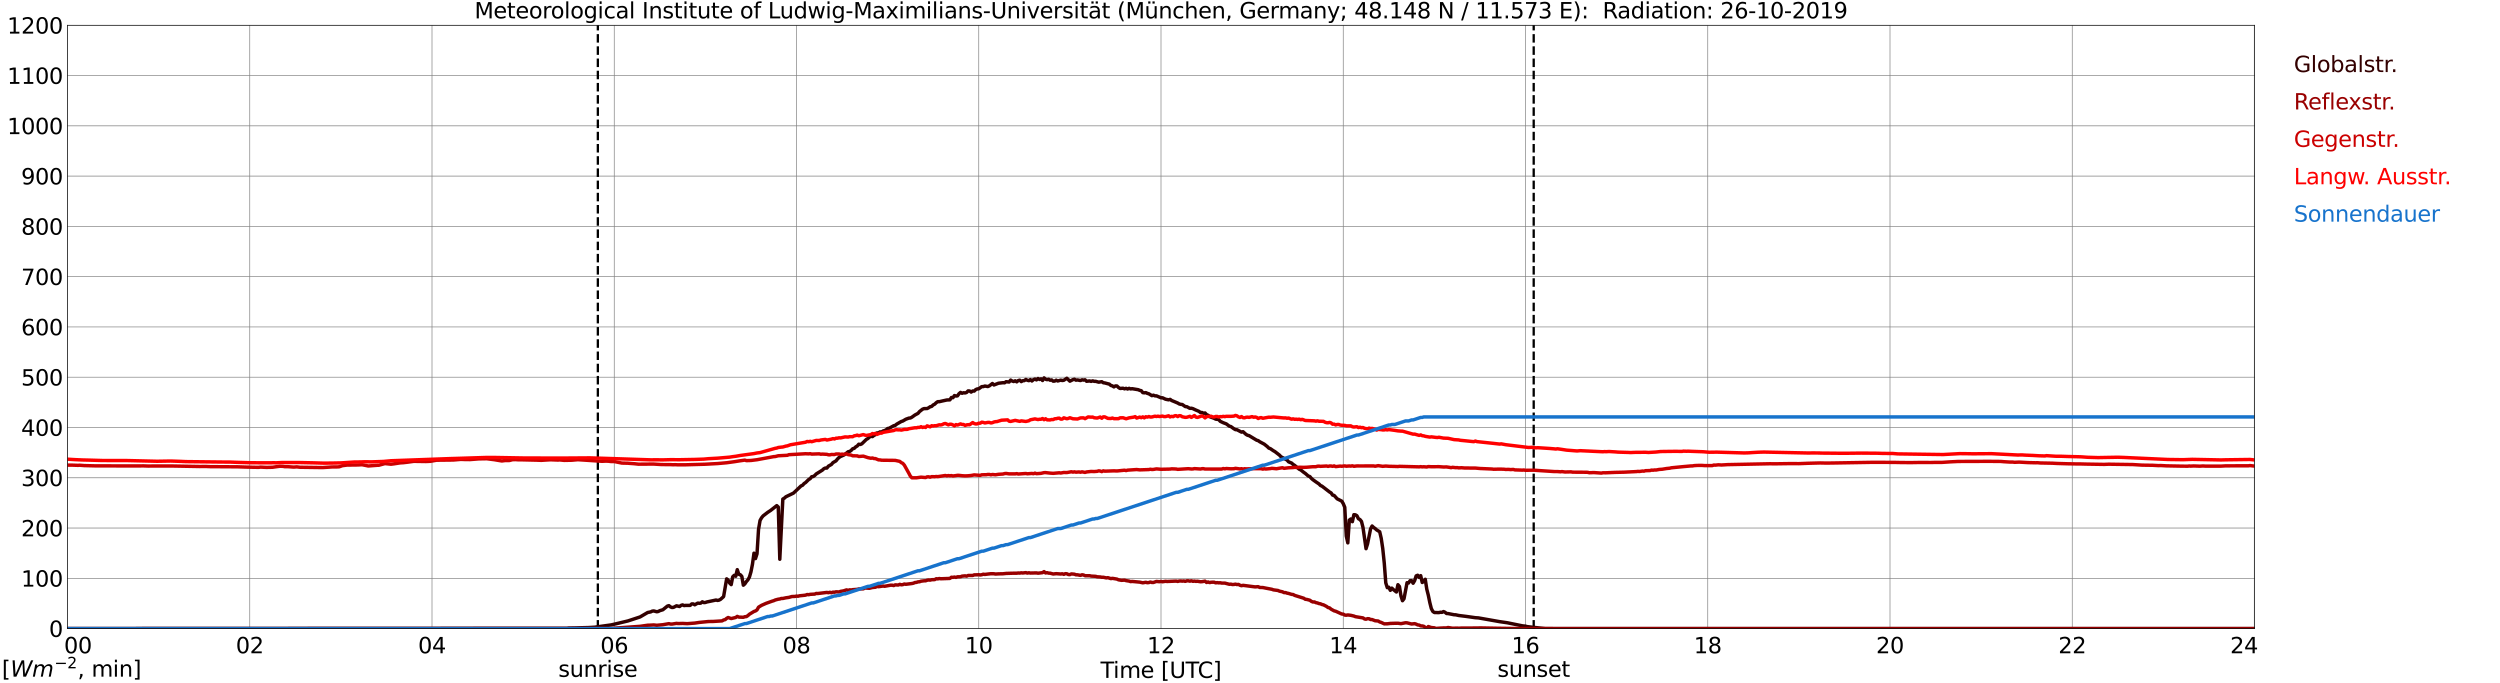 <?xml version="1.0" encoding="utf-8" standalone="no"?>
<!DOCTYPE svg PUBLIC "-//W3C//DTD SVG 1.1//EN"
  "http://www.w3.org/Graphics/SVG/1.1/DTD/svg11.dtd">
<svg xmlns:xlink="http://www.w3.org/1999/xlink" width="1085.4pt" height="296.64pt" viewBox="0 0 1085.4 296.64" xmlns="http://www.w3.org/2000/svg" version="1.1">
 <defs>
  <style type="text/css">*{stroke-linejoin: round; stroke-linecap: butt}</style>
 </defs>
 <g id="figure_1">
  <g id="patch_1">
   <path d="M 0 296.64 
L 1085.4 296.64 
L 1085.4 0 
L 0 0 
z
" style="fill: #ffffff"/>
  </g>
  <g id="axes_1">
   <g id="patch_2">
    <path d="M 29.306 272.909 
L 978.814 272.909 
L 978.814 10.976 
L 29.306 10.976 
z
" style="fill: #ffffff"/>
   </g>
   <g id="patch_3">
    <path d="M 978.814 272.909 
L 978.814 272.909 
L 978.814 10.976 
L 978.814 10.976 
z
" clip-path="url(#pfd960b2974)" style="fill: #d3d3d3; opacity: 0.25; stroke: #d3d3d3; stroke-linejoin: miter"/>
   </g>
   <g id="matplotlib.axis_1">
    <g id="xtick_1">
     <g id="line2d_1">
      <path d="M 29.306 272.909 
L 29.306 10.976 
" clip-path="url(#pfd960b2974)" style="fill: none; stroke: #808080; stroke-width: 0.3; stroke-linecap: square"/>
     </g>
     <g id="line2d_2"/>
     <g id="text_1">
      <!--    00 -->
      <g transform="translate(18.733 283.627) scale(0.095 -0.095)">
       <defs>
        <path id="DejaVuSans-20" transform="scale(0.016)"/>
        <path id="DejaVuSans-30" d="M 2034 4250 
Q 1547 4250 1301 3770 
Q 1056 3291 1056 2328 
Q 1056 1369 1301 889 
Q 1547 409 2034 409 
Q 2525 409 2770 889 
Q 3016 1369 3016 2328 
Q 3016 3291 2770 3770 
Q 2525 4250 2034 4250 
z
M 2034 4750 
Q 2819 4750 3233 4129 
Q 3647 3509 3647 2328 
Q 3647 1150 3233 529 
Q 2819 -91 2034 -91 
Q 1250 -91 836 529 
Q 422 1150 422 2328 
Q 422 3509 836 4129 
Q 1250 4750 2034 4750 
z
" transform="scale(0.016)"/>
       </defs>
       <use xlink:href="#DejaVuSans-20"/>
       <use xlink:href="#DejaVuSans-20" transform="translate(31.787 0)"/>
       <use xlink:href="#DejaVuSans-20" transform="translate(63.574 0)"/>
       <use xlink:href="#DejaVuSans-30" transform="translate(95.361 0)"/>
       <use xlink:href="#DejaVuSans-30" transform="translate(158.984 0)"/>
      </g>
     </g>
    </g>
    <g id="xtick_2">
     <g id="line2d_3">
      <path d="M 108.431 272.909 
L 108.431 10.976 
" clip-path="url(#pfd960b2974)" style="fill: none; stroke: #808080; stroke-width: 0.3; stroke-linecap: square"/>
     </g>
     <g id="line2d_4"/>
     <g id="text_2">
      <!-- 02 -->
      <g transform="translate(102.387 283.627) scale(0.095 -0.095)">
       <defs>
        <path id="DejaVuSans-32" d="M 1228 531 
L 3431 531 
L 3431 0 
L 469 0 
L 469 531 
Q 828 903 1448 1529 
Q 2069 2156 2228 2338 
Q 2531 2678 2651 2914 
Q 2772 3150 2772 3378 
Q 2772 3750 2511 3984 
Q 2250 4219 1831 4219 
Q 1534 4219 1204 4116 
Q 875 4013 500 3803 
L 500 4441 
Q 881 4594 1212 4672 
Q 1544 4750 1819 4750 
Q 2544 4750 2975 4387 
Q 3406 4025 3406 3419 
Q 3406 3131 3298 2873 
Q 3191 2616 2906 2266 
Q 2828 2175 2409 1742 
Q 1991 1309 1228 531 
z
" transform="scale(0.016)"/>
       </defs>
       <use xlink:href="#DejaVuSans-30"/>
       <use xlink:href="#DejaVuSans-32" transform="translate(63.623 0)"/>
      </g>
     </g>
    </g>
    <g id="xtick_3">
     <g id="line2d_5">
      <path d="M 187.557 272.909 
L 187.557 10.976 
" clip-path="url(#pfd960b2974)" style="fill: none; stroke: #808080; stroke-width: 0.3; stroke-linecap: square"/>
     </g>
     <g id="line2d_6"/>
     <g id="text_3">
      <!-- 04 -->
      <g transform="translate(181.513 283.627) scale(0.095 -0.095)">
       <defs>
        <path id="DejaVuSans-34" d="M 2419 4116 
L 825 1625 
L 2419 1625 
L 2419 4116 
z
M 2253 4666 
L 3047 4666 
L 3047 1625 
L 3713 1625 
L 3713 1100 
L 3047 1100 
L 3047 0 
L 2419 0 
L 2419 1100 
L 313 1100 
L 313 1709 
L 2253 4666 
z
" transform="scale(0.016)"/>
       </defs>
       <use xlink:href="#DejaVuSans-30"/>
       <use xlink:href="#DejaVuSans-34" transform="translate(63.623 0)"/>
      </g>
     </g>
    </g>
    <g id="xtick_4">
     <g id="line2d_7">
      <path d="M 266.683 272.909 
L 266.683 10.976 
" clip-path="url(#pfd960b2974)" style="fill: none; stroke: #808080; stroke-width: 0.3; stroke-linecap: square"/>
     </g>
     <g id="line2d_8"/>
     <g id="text_4">
      <!-- 06 -->
      <g transform="translate(260.638 283.627) scale(0.095 -0.095)">
       <defs>
        <path id="DejaVuSans-36" d="M 2113 2584 
Q 1688 2584 1439 2293 
Q 1191 2003 1191 1497 
Q 1191 994 1439 701 
Q 1688 409 2113 409 
Q 2538 409 2786 701 
Q 3034 994 3034 1497 
Q 3034 2003 2786 2293 
Q 2538 2584 2113 2584 
z
M 3366 4563 
L 3366 3988 
Q 3128 4100 2886 4159 
Q 2644 4219 2406 4219 
Q 1781 4219 1451 3797 
Q 1122 3375 1075 2522 
Q 1259 2794 1537 2939 
Q 1816 3084 2150 3084 
Q 2853 3084 3261 2657 
Q 3669 2231 3669 1497 
Q 3669 778 3244 343 
Q 2819 -91 2113 -91 
Q 1303 -91 875 529 
Q 447 1150 447 2328 
Q 447 3434 972 4092 
Q 1497 4750 2381 4750 
Q 2619 4750 2861 4703 
Q 3103 4656 3366 4563 
z
" transform="scale(0.016)"/>
       </defs>
       <use xlink:href="#DejaVuSans-30"/>
       <use xlink:href="#DejaVuSans-36" transform="translate(63.623 0)"/>
      </g>
     </g>
    </g>
    <g id="xtick_5">
     <g id="line2d_9">
      <path d="M 345.808 272.909 
L 345.808 10.976 
" clip-path="url(#pfd960b2974)" style="fill: none; stroke: #808080; stroke-width: 0.3; stroke-linecap: square"/>
     </g>
     <g id="line2d_10"/>
     <g id="text_5">
      <!-- 08 -->
      <g transform="translate(339.764 283.627) scale(0.095 -0.095)">
       <defs>
        <path id="DejaVuSans-38" d="M 2034 2216 
Q 1584 2216 1326 1975 
Q 1069 1734 1069 1313 
Q 1069 891 1326 650 
Q 1584 409 2034 409 
Q 2484 409 2743 651 
Q 3003 894 3003 1313 
Q 3003 1734 2745 1975 
Q 2488 2216 2034 2216 
z
M 1403 2484 
Q 997 2584 770 2862 
Q 544 3141 544 3541 
Q 544 4100 942 4425 
Q 1341 4750 2034 4750 
Q 2731 4750 3128 4425 
Q 3525 4100 3525 3541 
Q 3525 3141 3298 2862 
Q 3072 2584 2669 2484 
Q 3125 2378 3379 2068 
Q 3634 1759 3634 1313 
Q 3634 634 3220 271 
Q 2806 -91 2034 -91 
Q 1263 -91 848 271 
Q 434 634 434 1313 
Q 434 1759 690 2068 
Q 947 2378 1403 2484 
z
M 1172 3481 
Q 1172 3119 1398 2916 
Q 1625 2713 2034 2713 
Q 2441 2713 2670 2916 
Q 2900 3119 2900 3481 
Q 2900 3844 2670 4047 
Q 2441 4250 2034 4250 
Q 1625 4250 1398 4047 
Q 1172 3844 1172 3481 
z
" transform="scale(0.016)"/>
       </defs>
       <use xlink:href="#DejaVuSans-30"/>
       <use xlink:href="#DejaVuSans-38" transform="translate(63.623 0)"/>
      </g>
     </g>
    </g>
    <g id="xtick_6">
     <g id="line2d_11">
      <path d="M 424.934 272.909 
L 424.934 10.976 
" clip-path="url(#pfd960b2974)" style="fill: none; stroke: #808080; stroke-width: 0.3; stroke-linecap: square"/>
     </g>
     <g id="line2d_12"/>
     <g id="text_6">
      <!-- 10 -->
      <g transform="translate(418.89 283.627) scale(0.095 -0.095)">
       <defs>
        <path id="DejaVuSans-31" d="M 794 531 
L 1825 531 
L 1825 4091 
L 703 3866 
L 703 4441 
L 1819 4666 
L 2450 4666 
L 2450 531 
L 3481 531 
L 3481 0 
L 794 0 
L 794 531 
z
" transform="scale(0.016)"/>
       </defs>
       <use xlink:href="#DejaVuSans-31"/>
       <use xlink:href="#DejaVuSans-30" transform="translate(63.623 0)"/>
      </g>
     </g>
    </g>
    <g id="xtick_7">
     <g id="line2d_13">
      <path d="M 504.06 272.909 
L 504.06 10.976 
" clip-path="url(#pfd960b2974)" style="fill: none; stroke: #808080; stroke-width: 0.3; stroke-linecap: square"/>
     </g>
     <g id="line2d_14"/>
     <g id="text_7">
      <!-- 12 -->
      <g transform="translate(498.015 283.627) scale(0.095 -0.095)">
       <use xlink:href="#DejaVuSans-31"/>
       <use xlink:href="#DejaVuSans-32" transform="translate(63.623 0)"/>
      </g>
     </g>
    </g>
    <g id="xtick_8">
     <g id="line2d_15">
      <path d="M 583.185 272.909 
L 583.185 10.976 
" clip-path="url(#pfd960b2974)" style="fill: none; stroke: #808080; stroke-width: 0.3; stroke-linecap: square"/>
     </g>
     <g id="line2d_16"/>
     <g id="text_8">
      <!-- 14 -->
      <g transform="translate(577.141 283.627) scale(0.095 -0.095)">
       <use xlink:href="#DejaVuSans-31"/>
       <use xlink:href="#DejaVuSans-34" transform="translate(63.623 0)"/>
      </g>
     </g>
    </g>
    <g id="xtick_9">
     <g id="line2d_17">
      <path d="M 662.311 272.909 
L 662.311 10.976 
" clip-path="url(#pfd960b2974)" style="fill: none; stroke: #808080; stroke-width: 0.3; stroke-linecap: square"/>
     </g>
     <g id="line2d_18"/>
     <g id="text_9">
      <!-- 16 -->
      <g transform="translate(656.267 283.627) scale(0.095 -0.095)">
       <use xlink:href="#DejaVuSans-31"/>
       <use xlink:href="#DejaVuSans-36" transform="translate(63.623 0)"/>
      </g>
     </g>
    </g>
    <g id="xtick_10">
     <g id="line2d_19">
      <path d="M 741.437 272.909 
L 741.437 10.976 
" clip-path="url(#pfd960b2974)" style="fill: none; stroke: #808080; stroke-width: 0.3; stroke-linecap: square"/>
     </g>
     <g id="line2d_20"/>
     <g id="text_10">
      <!-- 18 -->
      <g transform="translate(735.392 283.627) scale(0.095 -0.095)">
       <use xlink:href="#DejaVuSans-31"/>
       <use xlink:href="#DejaVuSans-38" transform="translate(63.623 0)"/>
      </g>
     </g>
    </g>
    <g id="xtick_11">
     <g id="line2d_21">
      <path d="M 820.562 272.909 
L 820.562 10.976 
" clip-path="url(#pfd960b2974)" style="fill: none; stroke: #808080; stroke-width: 0.3; stroke-linecap: square"/>
     </g>
     <g id="line2d_22"/>
     <g id="text_11">
      <!-- 20 -->
      <g transform="translate(814.518 283.627) scale(0.095 -0.095)">
       <use xlink:href="#DejaVuSans-32"/>
       <use xlink:href="#DejaVuSans-30" transform="translate(63.623 0)"/>
      </g>
     </g>
    </g>
    <g id="xtick_12">
     <g id="line2d_23">
      <path d="M 899.688 272.909 
L 899.688 10.976 
" clip-path="url(#pfd960b2974)" style="fill: none; stroke: #808080; stroke-width: 0.3; stroke-linecap: square"/>
     </g>
     <g id="line2d_24"/>
     <g id="text_12">
      <!-- 22 -->
      <g transform="translate(893.644 283.627) scale(0.095 -0.095)">
       <use xlink:href="#DejaVuSans-32"/>
       <use xlink:href="#DejaVuSans-32" transform="translate(63.623 0)"/>
      </g>
     </g>
    </g>
    <g id="xtick_13">
     <g id="line2d_25">
      <path d="M 978.814 272.909 
L 978.814 10.976 
" clip-path="url(#pfd960b2974)" style="fill: none; stroke: #808080; stroke-width: 0.3; stroke-linecap: square"/>
     </g>
     <g id="line2d_26"/>
     <g id="text_13">
      <!-- 24    -->
      <g transform="translate(968.241 283.627) scale(0.095 -0.095)">
       <use xlink:href="#DejaVuSans-32"/>
       <use xlink:href="#DejaVuSans-34" transform="translate(63.623 0)"/>
       <use xlink:href="#DejaVuSans-20" transform="translate(127.246 0)"/>
       <use xlink:href="#DejaVuSans-20" transform="translate(159.033 0)"/>
       <use xlink:href="#DejaVuSans-20" transform="translate(190.82 0)"/>
      </g>
     </g>
    </g>
    <g id="text_14">
     <!-- Time [UTC] -->
     <g transform="translate(477.806 294.322) scale(0.095 -0.095)">
      <defs>
       <path id="DejaVuSans-54" d="M -19 4666 
L 3928 4666 
L 3928 4134 
L 2272 4134 
L 2272 0 
L 1638 0 
L 1638 4134 
L -19 4134 
L -19 4666 
z
" transform="scale(0.016)"/>
       <path id="DejaVuSans-69" d="M 603 3500 
L 1178 3500 
L 1178 0 
L 603 0 
L 603 3500 
z
M 603 4863 
L 1178 4863 
L 1178 4134 
L 603 4134 
L 603 4863 
z
" transform="scale(0.016)"/>
       <path id="DejaVuSans-6d" d="M 3328 2828 
Q 3544 3216 3844 3400 
Q 4144 3584 4550 3584 
Q 5097 3584 5394 3201 
Q 5691 2819 5691 2113 
L 5691 0 
L 5113 0 
L 5113 2094 
Q 5113 2597 4934 2840 
Q 4756 3084 4391 3084 
Q 3944 3084 3684 2787 
Q 3425 2491 3425 1978 
L 3425 0 
L 2847 0 
L 2847 2094 
Q 2847 2600 2669 2842 
Q 2491 3084 2119 3084 
Q 1678 3084 1418 2786 
Q 1159 2488 1159 1978 
L 1159 0 
L 581 0 
L 581 3500 
L 1159 3500 
L 1159 2956 
Q 1356 3278 1631 3431 
Q 1906 3584 2284 3584 
Q 2666 3584 2933 3390 
Q 3200 3197 3328 2828 
z
" transform="scale(0.016)"/>
       <path id="DejaVuSans-65" d="M 3597 1894 
L 3597 1613 
L 953 1613 
Q 991 1019 1311 708 
Q 1631 397 2203 397 
Q 2534 397 2845 478 
Q 3156 559 3463 722 
L 3463 178 
Q 3153 47 2828 -22 
Q 2503 -91 2169 -91 
Q 1331 -91 842 396 
Q 353 884 353 1716 
Q 353 2575 817 3079 
Q 1281 3584 2069 3584 
Q 2775 3584 3186 3129 
Q 3597 2675 3597 1894 
z
M 3022 2063 
Q 3016 2534 2758 2815 
Q 2500 3097 2075 3097 
Q 1594 3097 1305 2825 
Q 1016 2553 972 2059 
L 3022 2063 
z
" transform="scale(0.016)"/>
       <path id="DejaVuSans-5b" d="M 550 4863 
L 1875 4863 
L 1875 4416 
L 1125 4416 
L 1125 -397 
L 1875 -397 
L 1875 -844 
L 550 -844 
L 550 4863 
z
" transform="scale(0.016)"/>
       <path id="DejaVuSans-55" d="M 556 4666 
L 1191 4666 
L 1191 1831 
Q 1191 1081 1462 751 
Q 1734 422 2344 422 
Q 2950 422 3222 751 
Q 3494 1081 3494 1831 
L 3494 4666 
L 4128 4666 
L 4128 1753 
Q 4128 841 3676 375 
Q 3225 -91 2344 -91 
Q 1459 -91 1007 375 
Q 556 841 556 1753 
L 556 4666 
z
" transform="scale(0.016)"/>
       <path id="DejaVuSans-43" d="M 4122 4306 
L 4122 3641 
Q 3803 3938 3442 4084 
Q 3081 4231 2675 4231 
Q 1875 4231 1450 3742 
Q 1025 3253 1025 2328 
Q 1025 1406 1450 917 
Q 1875 428 2675 428 
Q 3081 428 3442 575 
Q 3803 722 4122 1019 
L 4122 359 
Q 3791 134 3420 21 
Q 3050 -91 2638 -91 
Q 1578 -91 968 557 
Q 359 1206 359 2328 
Q 359 3453 968 4101 
Q 1578 4750 2638 4750 
Q 3056 4750 3426 4639 
Q 3797 4528 4122 4306 
z
" transform="scale(0.016)"/>
       <path id="DejaVuSans-5d" d="M 1947 4863 
L 1947 -844 
L 622 -844 
L 622 -397 
L 1369 -397 
L 1369 4416 
L 622 4416 
L 622 4863 
L 1947 4863 
z
" transform="scale(0.016)"/>
      </defs>
      <use xlink:href="#DejaVuSans-54"/>
      <use xlink:href="#DejaVuSans-69" transform="translate(57.959 0)"/>
      <use xlink:href="#DejaVuSans-6d" transform="translate(85.742 0)"/>
      <use xlink:href="#DejaVuSans-65" transform="translate(183.154 0)"/>
      <use xlink:href="#DejaVuSans-20" transform="translate(244.678 0)"/>
      <use xlink:href="#DejaVuSans-5b" transform="translate(276.465 0)"/>
      <use xlink:href="#DejaVuSans-55" transform="translate(315.479 0)"/>
      <use xlink:href="#DejaVuSans-54" transform="translate(388.672 0)"/>
      <use xlink:href="#DejaVuSans-43" transform="translate(443.881 0)"/>
      <use xlink:href="#DejaVuSans-5d" transform="translate(513.705 0)"/>
     </g>
    </g>
   </g>
   <g id="matplotlib.axis_2">
    <g id="ytick_1">
     <g id="line2d_27">
      <path d="M 29.306 272.909 
L 978.814 272.909 
" clip-path="url(#pfd960b2974)" style="fill: none; stroke: #808080; stroke-width: 0.3; stroke-linecap: square"/>
     </g>
     <g id="line2d_28"/>
     <g id="text_15">
      <!-- 0 -->
      <g transform="translate(21.261 276.518) scale(0.095 -0.095)">
       <use xlink:href="#DejaVuSans-30"/>
      </g>
     </g>
    </g>
    <g id="ytick_2">
     <g id="line2d_29">
      <path d="M 29.306 251.081 
L 978.814 251.081 
" clip-path="url(#pfd960b2974)" style="fill: none; stroke: #808080; stroke-width: 0.3; stroke-linecap: square"/>
     </g>
     <g id="line2d_30"/>
     <g id="text_16">
      <!-- 100 -->
      <g transform="translate(9.173 254.69) scale(0.095 -0.095)">
       <use xlink:href="#DejaVuSans-31"/>
       <use xlink:href="#DejaVuSans-30" transform="translate(63.623 0)"/>
       <use xlink:href="#DejaVuSans-30" transform="translate(127.246 0)"/>
      </g>
     </g>
    </g>
    <g id="ytick_3">
     <g id="line2d_31">
      <path d="M 29.306 229.253 
L 978.814 229.253 
" clip-path="url(#pfd960b2974)" style="fill: none; stroke: #808080; stroke-width: 0.3; stroke-linecap: square"/>
     </g>
     <g id="line2d_32"/>
     <g id="text_17">
      <!-- 200 -->
      <g transform="translate(9.173 232.863) scale(0.095 -0.095)">
       <use xlink:href="#DejaVuSans-32"/>
       <use xlink:href="#DejaVuSans-30" transform="translate(63.623 0)"/>
       <use xlink:href="#DejaVuSans-30" transform="translate(127.246 0)"/>
      </g>
     </g>
    </g>
    <g id="ytick_4">
     <g id="line2d_33">
      <path d="M 29.306 207.426 
L 978.814 207.426 
" clip-path="url(#pfd960b2974)" style="fill: none; stroke: #808080; stroke-width: 0.3; stroke-linecap: square"/>
     </g>
     <g id="line2d_34"/>
     <g id="text_18">
      <!-- 300 -->
      <g transform="translate(9.173 211.035) scale(0.095 -0.095)">
       <defs>
        <path id="DejaVuSans-33" d="M 2597 2516 
Q 3050 2419 3304 2112 
Q 3559 1806 3559 1356 
Q 3559 666 3084 287 
Q 2609 -91 1734 -91 
Q 1441 -91 1130 -33 
Q 819 25 488 141 
L 488 750 
Q 750 597 1062 519 
Q 1375 441 1716 441 
Q 2309 441 2620 675 
Q 2931 909 2931 1356 
Q 2931 1769 2642 2001 
Q 2353 2234 1838 2234 
L 1294 2234 
L 1294 2753 
L 1863 2753 
Q 2328 2753 2575 2939 
Q 2822 3125 2822 3475 
Q 2822 3834 2567 4026 
Q 2313 4219 1838 4219 
Q 1578 4219 1281 4162 
Q 984 4106 628 3988 
L 628 4550 
Q 988 4650 1302 4700 
Q 1616 4750 1894 4750 
Q 2613 4750 3031 4423 
Q 3450 4097 3450 3541 
Q 3450 3153 3228 2886 
Q 3006 2619 2597 2516 
z
" transform="scale(0.016)"/>
       </defs>
       <use xlink:href="#DejaVuSans-33"/>
       <use xlink:href="#DejaVuSans-30" transform="translate(63.623 0)"/>
       <use xlink:href="#DejaVuSans-30" transform="translate(127.246 0)"/>
      </g>
     </g>
    </g>
    <g id="ytick_5">
     <g id="line2d_35">
      <path d="M 29.306 185.598 
L 978.814 185.598 
" clip-path="url(#pfd960b2974)" style="fill: none; stroke: #808080; stroke-width: 0.3; stroke-linecap: square"/>
     </g>
     <g id="line2d_36"/>
     <g id="text_19">
      <!-- 400 -->
      <g transform="translate(9.173 189.207) scale(0.095 -0.095)">
       <use xlink:href="#DejaVuSans-34"/>
       <use xlink:href="#DejaVuSans-30" transform="translate(63.623 0)"/>
       <use xlink:href="#DejaVuSans-30" transform="translate(127.246 0)"/>
      </g>
     </g>
    </g>
    <g id="ytick_6">
     <g id="line2d_37">
      <path d="M 29.306 163.77 
L 978.814 163.77 
" clip-path="url(#pfd960b2974)" style="fill: none; stroke: #808080; stroke-width: 0.3; stroke-linecap: square"/>
     </g>
     <g id="line2d_38"/>
     <g id="text_20">
      <!-- 500 -->
      <g transform="translate(9.173 167.379) scale(0.095 -0.095)">
       <defs>
        <path id="DejaVuSans-35" d="M 691 4666 
L 3169 4666 
L 3169 4134 
L 1269 4134 
L 1269 2991 
Q 1406 3038 1543 3061 
Q 1681 3084 1819 3084 
Q 2600 3084 3056 2656 
Q 3513 2228 3513 1497 
Q 3513 744 3044 326 
Q 2575 -91 1722 -91 
Q 1428 -91 1123 -41 
Q 819 9 494 109 
L 494 744 
Q 775 591 1075 516 
Q 1375 441 1709 441 
Q 2250 441 2565 725 
Q 2881 1009 2881 1497 
Q 2881 1984 2565 2268 
Q 2250 2553 1709 2553 
Q 1456 2553 1204 2497 
Q 953 2441 691 2322 
L 691 4666 
z
" transform="scale(0.016)"/>
       </defs>
       <use xlink:href="#DejaVuSans-35"/>
       <use xlink:href="#DejaVuSans-30" transform="translate(63.623 0)"/>
       <use xlink:href="#DejaVuSans-30" transform="translate(127.246 0)"/>
      </g>
     </g>
    </g>
    <g id="ytick_7">
     <g id="line2d_39">
      <path d="M 29.306 141.942 
L 978.814 141.942 
" clip-path="url(#pfd960b2974)" style="fill: none; stroke: #808080; stroke-width: 0.3; stroke-linecap: square"/>
     </g>
     <g id="line2d_40"/>
     <g id="text_21">
      <!-- 600 -->
      <g transform="translate(9.173 145.551) scale(0.095 -0.095)">
       <use xlink:href="#DejaVuSans-36"/>
       <use xlink:href="#DejaVuSans-30" transform="translate(63.623 0)"/>
       <use xlink:href="#DejaVuSans-30" transform="translate(127.246 0)"/>
      </g>
     </g>
    </g>
    <g id="ytick_8">
     <g id="line2d_41">
      <path d="M 29.306 120.114 
L 978.814 120.114 
" clip-path="url(#pfd960b2974)" style="fill: none; stroke: #808080; stroke-width: 0.3; stroke-linecap: square"/>
     </g>
     <g id="line2d_42"/>
     <g id="text_22">
      <!-- 700 -->
      <g transform="translate(9.173 123.724) scale(0.095 -0.095)">
       <defs>
        <path id="DejaVuSans-37" d="M 525 4666 
L 3525 4666 
L 3525 4397 
L 1831 0 
L 1172 0 
L 2766 4134 
L 525 4134 
L 525 4666 
z
" transform="scale(0.016)"/>
       </defs>
       <use xlink:href="#DejaVuSans-37"/>
       <use xlink:href="#DejaVuSans-30" transform="translate(63.623 0)"/>
       <use xlink:href="#DejaVuSans-30" transform="translate(127.246 0)"/>
      </g>
     </g>
    </g>
    <g id="ytick_9">
     <g id="line2d_43">
      <path d="M 29.306 98.287 
L 978.814 98.287 
" clip-path="url(#pfd960b2974)" style="fill: none; stroke: #808080; stroke-width: 0.3; stroke-linecap: square"/>
     </g>
     <g id="line2d_44"/>
     <g id="text_23">
      <!-- 800 -->
      <g transform="translate(9.173 101.896) scale(0.095 -0.095)">
       <use xlink:href="#DejaVuSans-38"/>
       <use xlink:href="#DejaVuSans-30" transform="translate(63.623 0)"/>
       <use xlink:href="#DejaVuSans-30" transform="translate(127.246 0)"/>
      </g>
     </g>
    </g>
    <g id="ytick_10">
     <g id="line2d_45">
      <path d="M 29.306 76.459 
L 978.814 76.459 
" clip-path="url(#pfd960b2974)" style="fill: none; stroke: #808080; stroke-width: 0.3; stroke-linecap: square"/>
     </g>
     <g id="line2d_46"/>
     <g id="text_24">
      <!-- 900 -->
      <g transform="translate(9.173 80.068) scale(0.095 -0.095)">
       <defs>
        <path id="DejaVuSans-39" d="M 703 97 
L 703 672 
Q 941 559 1184 500 
Q 1428 441 1663 441 
Q 2288 441 2617 861 
Q 2947 1281 2994 2138 
Q 2813 1869 2534 1725 
Q 2256 1581 1919 1581 
Q 1219 1581 811 2004 
Q 403 2428 403 3163 
Q 403 3881 828 4315 
Q 1253 4750 1959 4750 
Q 2769 4750 3195 4129 
Q 3622 3509 3622 2328 
Q 3622 1225 3098 567 
Q 2575 -91 1691 -91 
Q 1453 -91 1209 -44 
Q 966 3 703 97 
z
M 1959 2075 
Q 2384 2075 2632 2365 
Q 2881 2656 2881 3163 
Q 2881 3666 2632 3958 
Q 2384 4250 1959 4250 
Q 1534 4250 1286 3958 
Q 1038 3666 1038 3163 
Q 1038 2656 1286 2365 
Q 1534 2075 1959 2075 
z
" transform="scale(0.016)"/>
       </defs>
       <use xlink:href="#DejaVuSans-39"/>
       <use xlink:href="#DejaVuSans-30" transform="translate(63.623 0)"/>
       <use xlink:href="#DejaVuSans-30" transform="translate(127.246 0)"/>
      </g>
     </g>
    </g>
    <g id="ytick_11">
     <g id="line2d_47">
      <path d="M 29.306 54.631 
L 978.814 54.631 
" clip-path="url(#pfd960b2974)" style="fill: none; stroke: #808080; stroke-width: 0.3; stroke-linecap: square"/>
     </g>
     <g id="line2d_48"/>
     <g id="text_25">
      <!-- 1000 -->
      <g transform="translate(3.128 58.24) scale(0.095 -0.095)">
       <use xlink:href="#DejaVuSans-31"/>
       <use xlink:href="#DejaVuSans-30" transform="translate(63.623 0)"/>
       <use xlink:href="#DejaVuSans-30" transform="translate(127.246 0)"/>
       <use xlink:href="#DejaVuSans-30" transform="translate(190.869 0)"/>
      </g>
     </g>
    </g>
    <g id="ytick_12">
     <g id="line2d_49">
      <path d="M 29.306 32.803 
L 978.814 32.803 
" clip-path="url(#pfd960b2974)" style="fill: none; stroke: #808080; stroke-width: 0.3; stroke-linecap: square"/>
     </g>
     <g id="line2d_50"/>
     <g id="text_26">
      <!-- 1100 -->
      <g transform="translate(3.128 36.413) scale(0.095 -0.095)">
       <use xlink:href="#DejaVuSans-31"/>
       <use xlink:href="#DejaVuSans-31" transform="translate(63.623 0)"/>
       <use xlink:href="#DejaVuSans-30" transform="translate(127.246 0)"/>
       <use xlink:href="#DejaVuSans-30" transform="translate(190.869 0)"/>
      </g>
     </g>
    </g>
    <g id="ytick_13">
     <g id="line2d_51">
      <path d="M 29.306 10.976 
L 978.814 10.976 
" clip-path="url(#pfd960b2974)" style="fill: none; stroke: #808080; stroke-width: 0.3; stroke-linecap: square"/>
     </g>
     <g id="line2d_52"/>
     <g id="text_27">
      <!-- 1200 -->
      <g transform="translate(3.128 14.585) scale(0.095 -0.095)">
       <use xlink:href="#DejaVuSans-31"/>
       <use xlink:href="#DejaVuSans-32" transform="translate(63.623 0)"/>
       <use xlink:href="#DejaVuSans-30" transform="translate(127.246 0)"/>
       <use xlink:href="#DejaVuSans-30" transform="translate(190.869 0)"/>
      </g>
     </g>
    </g>
   </g>
   <g id="line2d_53">
    <path d="M 259.561 272.909 
L 259.561 10.976 
" clip-path="url(#pfd960b2974)" style="fill: none; stroke-dasharray: 3.7,1.6; stroke-dashoffset: 0; stroke: #000000"/>
   </g>
   <g id="line2d_54">
    <path d="M 665.872 272.909 
L 665.872 10.976 
" clip-path="url(#pfd960b2974)" style="fill: none; stroke-dasharray: 3.7,1.6; stroke-dashoffset: 0; stroke: #000000"/>
   </g>
   <g id="line2d_55">
    <path d="M 29.306 272.909 
L 246.242 272.813 
L 246.901 272.688 
L 250.198 272.627 
L 251.517 272.564 
L 255.473 272.461 
L 258.111 272.317 
L 265.364 271.304 
L 267.342 270.848 
L 272.617 269.589 
L 277.892 267.851 
L 281.189 265.93 
L 282.508 265.66 
L 283.167 265.33 
L 283.827 265.247 
L 285.145 265.599 
L 285.805 265.474 
L 286.464 265.123 
L 287.783 264.73 
L 289.761 263.139 
L 290.42 262.953 
L 291.08 263.49 
L 291.739 263.759 
L 292.399 263.697 
L 293.717 263.014 
L 295.036 263.324 
L 295.696 262.829 
L 296.355 262.621 
L 297.014 262.931 
L 297.674 262.829 
L 299.652 262.829 
L 300.311 262.209 
L 300.971 262.187 
L 301.63 262.58 
L 302.949 261.838 
L 303.608 261.919 
L 304.267 261.857 
L 304.927 261.279 
L 305.586 261.63 
L 306.246 261.567 
L 306.905 261.34 
L 308.224 261.072 
L 310.861 260.513 
L 311.521 260.679 
L 312.18 260.554 
L 312.839 260.203 
L 314.158 259.026 
L 315.477 251.315 
L 316.136 251.832 
L 316.796 253.155 
L 317.455 253.816 
L 318.114 250.426 
L 318.774 249.787 
L 319.433 250.18 
L 320.093 247.327 
L 320.752 249.33 
L 321.411 249.518 
L 322.071 250.241 
L 322.73 254.065 
L 323.39 253.486 
L 324.049 252.493 
L 324.708 251.749 
L 325.368 250.551 
L 326.027 248.298 
L 326.686 244.969 
L 327.346 240.174 
L 328.005 242.509 
L 328.665 240.442 
L 329.324 229.838 
L 329.983 225.975 
L 330.643 224.796 
L 331.302 223.988 
L 333.28 222.46 
L 334.599 221.592 
L 337.236 219.525 
L 337.896 220.145 
L 338.555 242.8 
L 339.874 216.672 
L 340.533 216.279 
L 341.193 215.681 
L 344.49 214.09 
L 347.787 210.968 
L 348.446 210.678 
L 349.105 209.934 
L 349.765 209.499 
L 351.083 208.198 
L 351.743 207.825 
L 352.402 206.978 
L 353.062 206.895 
L 353.721 206.441 
L 354.38 205.758 
L 357.018 204.125 
L 357.677 203.505 
L 358.337 203.195 
L 358.996 203.215 
L 359.655 202.39 
L 360.974 201.646 
L 361.634 200.86 
L 362.952 200.096 
L 363.612 199.268 
L 364.271 198.627 
L 364.93 198.192 
L 366.249 197.614 
L 366.909 197.221 
L 368.227 196.125 
L 368.887 196.003 
L 369.546 195.547 
L 370.206 194.824 
L 370.865 194.658 
L 371.524 194.017 
L 372.184 193.626 
L 372.843 192.86 
L 373.502 192.984 
L 374.162 192.694 
L 375.481 191.413 
L 376.14 190.773 
L 376.799 190.4 
L 377.459 189.78 
L 378.118 189.409 
L 378.777 189.553 
L 379.437 189.036 
L 380.096 188.706 
L 380.756 187.962 
L 381.415 187.92 
L 382.074 187.506 
L 382.734 187.61 
L 383.393 187.115 
L 384.053 186.927 
L 384.712 186.617 
L 385.371 186.039 
L 386.031 185.936 
L 388.009 184.84 
L 388.668 184.674 
L 389.328 184.137 
L 391.306 183 
L 391.965 182.793 
L 393.284 182.009 
L 394.603 181.533 
L 395.262 181.47 
L 395.921 181.119 
L 397.24 180.169 
L 398.559 179.466 
L 399.218 178.681 
L 400.537 177.646 
L 401.196 177.399 
L 402.515 177.377 
L 403.175 177.048 
L 403.834 176.592 
L 404.493 176.448 
L 405.153 175.808 
L 405.812 175.476 
L 406.471 174.837 
L 407.131 174.38 
L 407.79 174.402 
L 409.109 174.092 
L 411.087 173.658 
L 412.406 173.595 
L 413.065 172.582 
L 413.725 172.665 
L 414.384 171.735 
L 415.043 171.942 
L 415.703 171.859 
L 416.362 170.93 
L 417.022 170.371 
L 417.681 170.744 
L 418.34 170.515 
L 419 170.598 
L 419.659 170.393 
L 420.318 169.709 
L 420.978 169.751 
L 421.637 170.227 
L 422.297 169.751 
L 422.956 169.792 
L 423.615 169.151 
L 424.275 168.862 
L 424.934 168.799 
L 426.253 167.85 
L 426.912 167.85 
L 427.572 167.601 
L 428.89 167.828 
L 429.55 167.518 
L 430.869 166.505 
L 431.528 167.147 
L 433.506 166.381 
L 435.484 166.154 
L 436.144 166.195 
L 436.803 165.719 
L 438.122 165.865 
L 438.781 165.016 
L 439.44 165.431 
L 440.1 165.638 
L 440.759 165.326 
L 441.419 165.783 
L 442.078 165.224 
L 442.737 165.058 
L 443.397 165.678 
L 444.056 165.287 
L 444.716 165.265 
L 445.375 164.748 
L 446.034 165.099 
L 446.694 165.265 
L 447.353 164.811 
L 448.012 165.409 
L 448.672 164.853 
L 449.331 164.562 
L 449.991 164.936 
L 450.65 164.335 
L 451.309 164.748 
L 451.969 164.479 
L 452.628 165.204 
L 453.287 164.067 
L 453.947 164.645 
L 454.606 164.853 
L 455.266 164.665 
L 455.925 165.08 
L 456.584 164.955 
L 457.244 165.492 
L 457.903 165.451 
L 458.563 165.058 
L 459.222 165.409 
L 460.541 165.038 
L 461.2 165.204 
L 461.859 165.099 
L 463.178 164.233 
L 464.497 165.492 
L 465.816 164.831 
L 466.475 164.645 
L 467.134 165.058 
L 467.794 164.955 
L 469.113 165.224 
L 469.772 164.894 
L 470.431 165.016 
L 471.091 164.894 
L 471.75 165.534 
L 473.069 165.39 
L 473.728 165.597 
L 474.388 165.348 
L 475.047 165.556 
L 475.706 165.556 
L 477.025 165.927 
L 478.344 165.719 
L 479.003 166.175 
L 479.663 166.258 
L 480.981 166.61 
L 481.641 166.774 
L 482.3 167.354 
L 482.96 167.54 
L 483.619 167.974 
L 484.278 167.54 
L 484.938 167.581 
L 485.597 168.221 
L 486.256 168.655 
L 487.575 168.552 
L 488.235 168.821 
L 488.894 168.594 
L 489.553 168.904 
L 490.213 168.594 
L 490.872 168.862 
L 491.532 168.758 
L 494.169 169.192 
L 494.828 169.482 
L 495.488 169.626 
L 496.147 170.454 
L 496.807 170.556 
L 497.466 170.454 
L 498.125 170.783 
L 498.785 170.971 
L 500.103 171.776 
L 500.763 171.569 
L 501.422 171.859 
L 502.082 171.859 
L 504.06 172.706 
L 504.719 172.706 
L 506.038 173.326 
L 507.357 173.595 
L 508.016 173.389 
L 508.675 173.885 
L 509.994 174.422 
L 511.313 174.981 
L 511.972 175.374 
L 512.632 175.559 
L 513.291 175.62 
L 514.61 176.531 
L 515.269 176.572 
L 516.588 177.294 
L 517.247 177.233 
L 517.907 177.419 
L 519.226 178.039 
L 520.544 178.598 
L 521.204 179.115 
L 521.863 179.073 
L 522.522 179.445 
L 523.182 179.3 
L 523.841 180.023 
L 524.501 180.294 
L 525.16 180.892 
L 527.138 181.616 
L 527.797 181.968 
L 529.116 182.153 
L 529.776 182.917 
L 531.094 183.537 
L 532.413 184.035 
L 533.732 185.026 
L 534.391 185.192 
L 535.71 186.141 
L 536.369 186.534 
L 537.029 186.576 
L 539.007 187.61 
L 539.666 187.425 
L 540.985 188.601 
L 541.644 188.975 
L 542.304 189.14 
L 545.601 191.125 
L 546.26 191.31 
L 546.919 191.786 
L 548.898 192.84 
L 550.216 193.894 
L 550.876 194.556 
L 551.535 194.783 
L 552.854 195.691 
L 553.513 196.064 
L 555.491 197.594 
L 556.151 198.297 
L 558.788 199.744 
L 559.448 200.508 
L 560.766 201.045 
L 561.426 201.646 
L 562.085 202.058 
L 564.063 203.713 
L 564.723 204.023 
L 566.042 205.077 
L 566.701 205.531 
L 568.02 206.688 
L 568.679 206.895 
L 569.338 207.681 
L 569.998 208.259 
L 571.317 209.211 
L 572.635 210.099 
L 573.295 210.78 
L 573.954 211.071 
L 577.251 213.614 
L 577.91 214.007 
L 578.57 214.956 
L 579.229 215.102 
L 580.548 216.569 
L 582.526 217.56 
L 583.185 218.656 
L 583.845 220.247 
L 584.504 232.713 
L 585.164 235.688 
L 585.823 225.809 
L 586.482 225.313 
L 587.142 226.49 
L 587.801 223.451 
L 588.46 223.515 
L 589.12 223.908 
L 589.779 225.23 
L 590.439 225.56 
L 591.098 226.387 
L 591.757 229.013 
L 593.076 238.211 
L 593.736 236.122 
L 595.054 229.611 
L 595.714 228.371 
L 596.373 229.013 
L 597.032 229.467 
L 597.692 230.067 
L 599.011 230.873 
L 599.67 233.726 
L 600.329 238.128 
L 600.989 244.452 
L 601.648 253.052 
L 602.307 255.139 
L 602.967 254.953 
L 603.626 256.298 
L 604.286 255.346 
L 604.945 255.988 
L 606.264 257.02 
L 606.923 253.858 
L 607.582 254.624 
L 608.242 258.716 
L 608.901 260.803 
L 609.561 259.956 
L 610.879 252.989 
L 611.539 253.113 
L 612.198 252.122 
L 612.858 252.1 
L 613.517 253.218 
L 614.176 252.1 
L 614.836 250.033 
L 615.495 249.745 
L 616.154 250.695 
L 616.814 249.931 
L 617.473 252.886 
L 618.133 252.432 
L 618.792 251.502 
L 619.451 255.8 
L 620.111 258.406 
L 620.77 261.63 
L 621.429 264.234 
L 622.089 265.474 
L 622.748 265.93 
L 624.726 265.97 
L 625.386 265.806 
L 626.045 265.867 
L 626.705 265.516 
L 627.364 265.806 
L 628.023 266.363 
L 628.683 266.384 
L 631.32 266.902 
L 631.98 266.921 
L 633.298 267.212 
L 636.595 267.624 
L 640.552 268.183 
L 641.87 268.266 
L 651.102 269.899 
L 654.399 270.375 
L 660.992 271.717 
L 662.311 271.841 
L 662.97 272.049 
L 668.905 272.71 
L 670.883 272.909 
L 978.154 272.909 
L 978.154 272.909 
" clip-path="url(#pfd960b2974)" style="fill: none; stroke: #330000; stroke-width: 1.5; stroke-linecap: square"/>
   </g>
   <g id="line2d_56">
    <path d="M 29.306 272.909 
L 265.364 272.813 
L 277.892 271.924 
L 281.189 271.449 
L 282.508 271.407 
L 283.827 271.326 
L 285.145 271.47 
L 287.783 271.222 
L 290.42 270.767 
L 291.08 270.933 
L 291.739 270.953 
L 293.717 270.643 
L 294.377 270.726 
L 296.355 270.665 
L 298.333 270.767 
L 301.63 270.519 
L 303.608 270.231 
L 307.564 269.838 
L 309.543 269.816 
L 313.499 269.569 
L 314.158 269.176 
L 314.818 269.03 
L 315.477 268.473 
L 316.136 268.1 
L 317.455 268.556 
L 319.433 268.08 
L 320.093 267.605 
L 320.752 267.915 
L 322.73 267.998 
L 323.39 267.749 
L 324.049 267.707 
L 324.708 267.273 
L 325.368 266.675 
L 327.346 265.476 
L 328.005 265.247 
L 328.665 264.793 
L 329.324 263.615 
L 330.643 262.809 
L 332.621 261.94 
L 333.94 261.465 
L 335.258 260.991 
L 335.918 260.803 
L 336.577 260.493 
L 337.896 260.142 
L 338.555 260.061 
L 339.215 259.832 
L 339.874 259.832 
L 341.193 259.544 
L 342.512 259.358 
L 343.83 258.985 
L 345.149 258.943 
L 345.808 258.799 
L 346.468 258.86 
L 347.127 258.675 
L 349.105 258.468 
L 349.765 258.385 
L 350.424 258.116 
L 351.083 258.199 
L 351.743 258.035 
L 353.721 257.931 
L 354.38 257.642 
L 355.04 257.684 
L 358.996 257.208 
L 359.655 257.333 
L 360.315 257.145 
L 360.974 257.352 
L 361.634 257.084 
L 362.293 257.125 
L 362.952 256.94 
L 364.271 257.001 
L 364.93 256.752 
L 366.249 256.525 
L 367.568 256.091 
L 368.227 256.339 
L 368.887 256.071 
L 369.546 256.154 
L 370.206 256.008 
L 372.184 255.864 
L 372.843 255.698 
L 374.821 255.656 
L 375.481 255.285 
L 377.459 255.409 
L 378.777 255.078 
L 380.096 254.955 
L 380.756 254.604 
L 381.415 254.726 
L 383.393 254.438 
L 384.053 254.541 
L 386.031 254.189 
L 386.69 254.065 
L 387.349 254.065 
L 388.009 254.231 
L 388.668 253.921 
L 389.987 254.004 
L 390.646 253.694 
L 391.306 253.901 
L 391.965 253.818 
L 392.624 253.55 
L 393.284 253.672 
L 395.921 253.342 
L 396.581 253.198 
L 397.24 252.908 
L 397.899 252.847 
L 398.559 252.618 
L 399.218 252.578 
L 399.878 252.33 
L 401.196 252.164 
L 401.856 252.164 
L 402.515 251.915 
L 403.175 251.793 
L 403.834 251.876 
L 404.493 251.688 
L 405.812 251.646 
L 406.471 251.253 
L 407.131 251.336 
L 407.79 251.173 
L 408.45 251.275 
L 412.406 251.131 
L 413.065 250.614 
L 413.725 250.675 
L 414.384 250.531 
L 415.043 250.697 
L 415.703 250.428 
L 417.022 250.407 
L 417.681 250.138 
L 419 250.014 
L 419.659 250.16 
L 420.318 249.85 
L 422.297 249.85 
L 422.956 249.579 
L 424.275 249.56 
L 424.934 249.518 
L 425.593 249.621 
L 426.253 249.518 
L 426.912 249.291 
L 427.572 249.394 
L 428.89 249.228 
L 430.209 249.084 
L 431.528 249.106 
L 432.187 249.228 
L 433.506 249.147 
L 435.484 249.106 
L 436.803 248.959 
L 439.44 248.876 
L 441.419 248.857 
L 442.078 248.774 
L 442.737 248.815 
L 443.397 248.691 
L 444.056 248.774 
L 445.375 248.608 
L 446.034 248.815 
L 446.694 248.671 
L 447.353 248.796 
L 449.991 248.732 
L 450.65 248.857 
L 452.628 248.63 
L 453.287 248.174 
L 453.947 248.754 
L 454.606 248.63 
L 455.266 248.835 
L 455.925 248.857 
L 457.244 249.208 
L 458.563 249.064 
L 460.541 249.208 
L 461.2 249.106 
L 461.859 249.352 
L 462.519 249.064 
L 463.178 249.106 
L 463.838 249.435 
L 464.497 249.477 
L 465.156 249.167 
L 466.475 249.291 
L 467.134 249.56 
L 467.794 249.56 
L 469.113 249.808 
L 469.772 249.538 
L 470.431 249.643 
L 471.091 249.953 
L 473.069 249.953 
L 473.728 250.118 
L 475.706 250.221 
L 476.366 250.428 
L 477.685 250.49 
L 478.344 250.634 
L 479.003 250.614 
L 480.322 250.902 
L 480.981 250.799 
L 482.3 251.214 
L 482.96 251.09 
L 484.938 251.419 
L 485.597 251.729 
L 486.916 251.956 
L 488.235 251.876 
L 488.894 252.081 
L 490.213 252.288 
L 490.872 252.515 
L 491.532 252.432 
L 494.828 252.742 
L 496.147 253.032 
L 497.466 252.805 
L 498.125 252.991 
L 498.785 252.928 
L 499.444 252.681 
L 500.103 252.888 
L 500.763 252.888 
L 502.082 252.432 
L 503.4 252.557 
L 504.06 252.432 
L 504.719 252.578 
L 506.038 252.371 
L 506.697 252.454 
L 510.654 252.288 
L 511.313 252.432 
L 511.972 252.266 
L 512.632 252.227 
L 513.291 252.308 
L 513.95 252.227 
L 514.61 252.413 
L 515.269 252.164 
L 515.929 252.164 
L 516.588 252.33 
L 517.247 252.144 
L 517.907 252.391 
L 518.566 252.288 
L 519.226 252.413 
L 519.885 252.349 
L 521.204 252.578 
L 521.863 252.537 
L 523.182 252.308 
L 523.841 252.888 
L 524.501 252.659 
L 525.16 252.949 
L 525.819 252.784 
L 527.138 252.764 
L 527.797 253.052 
L 528.457 252.949 
L 529.116 253.052 
L 529.776 253.011 
L 530.435 253.157 
L 531.754 253.157 
L 533.732 253.672 
L 534.391 253.611 
L 535.051 253.777 
L 535.71 253.755 
L 536.369 253.611 
L 537.029 253.796 
L 537.688 253.713 
L 538.348 254.087 
L 539.007 254.292 
L 539.666 254.128 
L 544.941 254.809 
L 546.26 254.707 
L 546.919 255.058 
L 548.238 255.078 
L 549.557 255.346 
L 552.195 255.844 
L 552.854 256.091 
L 554.832 256.359 
L 555.491 256.649 
L 556.81 256.94 
L 557.47 257.291 
L 558.129 257.269 
L 558.788 257.518 
L 559.448 257.642 
L 560.766 258.055 
L 561.426 258.116 
L 562.085 258.489 
L 565.382 259.522 
L 566.042 259.729 
L 566.701 260.183 
L 567.36 260.247 
L 568.679 260.598 
L 569.338 261.074 
L 569.998 261.362 
L 570.657 261.32 
L 571.317 261.652 
L 571.976 261.777 
L 572.635 262.045 
L 573.295 262.148 
L 573.954 262.458 
L 574.613 262.602 
L 575.932 263.285 
L 576.592 263.78 
L 577.251 263.924 
L 577.91 264.483 
L 579.229 265.206 
L 579.889 265.372 
L 582.526 266.572 
L 583.185 266.633 
L 583.845 267.046 
L 584.504 267.109 
L 585.164 266.985 
L 586.482 267.151 
L 587.801 267.461 
L 588.46 267.729 
L 591.098 268.163 
L 591.757 268.266 
L 592.417 268.72 
L 593.076 268.844 
L 593.736 268.598 
L 594.395 268.637 
L 595.054 268.969 
L 595.714 268.989 
L 597.032 269.506 
L 598.351 269.611 
L 599.011 270.023 
L 599.67 270.231 
L 600.989 270.85 
L 602.307 270.829 
L 603.626 270.665 
L 605.604 270.602 
L 606.923 270.582 
L 608.242 270.767 
L 610.22 270.375 
L 610.879 270.416 
L 612.858 270.912 
L 614.176 270.767 
L 614.836 270.975 
L 615.495 271.304 
L 616.154 271.387 
L 616.814 271.739 
L 617.473 271.758 
L 618.133 271.905 
L 619.451 272.835 
L 620.111 272.018 
L 621.429 272.453 
L 622.748 272.577 
L 623.408 272.835 
L 625.386 272.691 
L 626.705 272.627 
L 628.023 272.608 
L 628.683 272.442 
L 630.661 272.752 
L 632.639 272.691 
L 633.298 272.752 
L 634.617 272.669 
L 638.573 272.691 
L 639.892 272.649 
L 643.189 272.627 
L 649.783 272.752 
L 657.036 272.854 
L 659.674 272.837 
L 677.477 272.909 
L 978.154 272.909 
L 978.154 272.909 
" clip-path="url(#pfd960b2974)" style="fill: none; stroke: #990000; stroke-width: 1.5; stroke-linecap: square"/>
   </g>
   <g id="line2d_57">
    <path d="M 29.306 201.94 
L 31.284 201.942 
L 33.921 202.034 
L 34.581 201.977 
L 36.559 202.137 
L 41.175 202.252 
L 58.319 202.3 
L 60.956 202.281 
L 62.275 202.268 
L 64.253 202.34 
L 66.231 202.327 
L 74.144 202.309 
L 86.672 202.54 
L 89.309 202.516 
L 91.288 202.599 
L 103.156 202.671 
L 106.453 202.783 
L 110.41 202.877 
L 112.388 202.898 
L 113.047 202.798 
L 115.685 202.927 
L 118.322 202.868 
L 120.3 202.584 
L 121.619 202.42 
L 122.938 202.479 
L 123.597 202.608 
L 124.916 202.604 
L 127.553 202.8 
L 128.872 202.691 
L 130.191 202.859 
L 140.082 203.001 
L 144.038 202.741 
L 146.676 202.709 
L 147.335 202.647 
L 148.654 202.178 
L 150.632 201.927 
L 155.247 201.868 
L 156.566 201.798 
L 157.226 201.774 
L 159.204 202.167 
L 159.863 202.313 
L 163.819 202.006 
L 164.479 201.995 
L 167.116 201.27 
L 169.754 201.543 
L 171.073 201.377 
L 173.71 200.969 
L 175.029 200.892 
L 177.007 200.661 
L 179.645 200.292 
L 184.92 200.371 
L 186.898 200.281 
L 189.535 199.803 
L 196.788 199.72 
L 200.085 199.441 
L 202.063 199.517 
L 204.042 199.53 
L 207.998 199.22 
L 209.976 199.201 
L 211.295 199.166 
L 214.592 199.581 
L 215.91 199.808 
L 217.229 200.026 
L 217.889 200.131 
L 219.207 199.96 
L 221.186 199.932 
L 222.504 199.585 
L 223.823 199.548 
L 225.142 199.64 
L 226.461 199.631 
L 233.054 199.788 
L 235.033 199.862 
L 238.989 199.616 
L 242.286 199.747 
L 242.945 199.679 
L 244.923 199.88 
L 248.22 199.816 
L 250.858 199.581 
L 253.495 199.749 
L 261.408 200.277 
L 262.726 200.211 
L 264.045 200.227 
L 265.364 200.39 
L 266.683 200.384 
L 269.98 201.052 
L 272.617 201.115 
L 273.936 201.224 
L 275.255 201.316 
L 277.233 201.528 
L 279.87 201.508 
L 282.508 201.482 
L 283.827 201.482 
L 287.124 201.687 
L 291.08 201.72 
L 292.399 201.781 
L 293.058 201.739 
L 294.377 201.809 
L 297.674 201.792 
L 306.246 201.547 
L 311.521 201.259 
L 315.477 200.91 
L 318.774 200.46 
L 320.752 200.142 
L 323.39 199.76 
L 324.049 199.987 
L 326.027 199.919 
L 328.665 199.594 
L 335.918 198.251 
L 336.577 198.216 
L 337.896 197.876 
L 341.852 197.671 
L 342.512 197.404 
L 349.765 196.996 
L 351.083 197.057 
L 351.743 196.966 
L 352.402 197.149 
L 355.699 197.038 
L 356.359 197.208 
L 357.018 197.145 
L 358.337 197.219 
L 358.996 197.249 
L 359.655 197.457 
L 360.315 197.479 
L 360.974 197.311 
L 362.293 197.345 
L 362.952 197.108 
L 364.271 197.097 
L 364.93 197.297 
L 365.59 197.158 
L 366.249 197.247 
L 367.568 197.057 
L 368.227 197.385 
L 369.546 197.588 
L 370.206 197.891 
L 372.184 197.913 
L 372.843 198.19 
L 374.821 198.037 
L 376.799 198.686 
L 378.118 198.959 
L 378.777 198.83 
L 379.437 199.083 
L 380.096 199.105 
L 381.415 199.661 
L 382.074 199.677 
L 382.734 199.81 
L 388.668 199.88 
L 390.646 200.314 
L 391.306 200.862 
L 391.965 201.174 
L 392.624 201.945 
L 394.603 205.494 
L 395.262 206.758 
L 395.921 207.443 
L 397.899 207.443 
L 399.878 207.161 
L 401.856 207.336 
L 402.515 207.028 
L 403.175 207.009 
L 403.834 207.19 
L 404.493 206.932 
L 405.812 206.978 
L 406.471 206.875 
L 407.131 206.943 
L 410.428 206.443 
L 411.087 206.614 
L 411.746 206.469 
L 412.406 206.574 
L 413.065 206.485 
L 413.725 206.648 
L 415.043 206.478 
L 415.703 206.369 
L 416.362 206.38 
L 417.681 206.537 
L 419 206.618 
L 420.318 206.557 
L 421.637 206.432 
L 422.956 206.184 
L 425.593 206.384 
L 426.253 206.135 
L 428.231 206.101 
L 428.89 205.985 
L 429.55 205.989 
L 430.209 206.164 
L 430.869 206 
L 432.187 206.135 
L 433.506 205.922 
L 435.484 205.802 
L 436.144 205.612 
L 436.803 205.551 
L 438.122 205.74 
L 440.759 205.743 
L 441.419 205.629 
L 442.078 205.797 
L 445.375 205.572 
L 446.034 205.705 
L 448.012 205.548 
L 448.672 205.681 
L 449.331 205.413 
L 449.991 205.653 
L 451.969 205.509 
L 453.287 205.203 
L 453.947 205.184 
L 455.925 205.409 
L 457.244 205.5 
L 459.881 205.267 
L 460.541 205.365 
L 461.859 205.131 
L 463.178 205.169 
L 465.156 204.817 
L 465.816 204.985 
L 466.475 204.852 
L 467.134 205.003 
L 468.453 204.896 
L 469.113 205.024 
L 469.772 204.852 
L 471.091 205.107 
L 471.75 204.898 
L 473.728 204.682 
L 475.047 204.734 
L 476.366 204.627 
L 477.025 204.418 
L 477.685 204.514 
L 478.344 204.763 
L 479.003 204.42 
L 479.663 204.562 
L 483.619 204.424 
L 484.938 204.477 
L 488.235 204.145 
L 488.894 204.313 
L 489.553 204.121 
L 493.51 203.854 
L 494.828 204.001 
L 498.785 203.865 
L 499.444 203.719 
L 500.103 203.837 
L 500.763 203.802 
L 502.082 203.577 
L 504.06 203.741 
L 508.016 203.656 
L 508.675 203.547 
L 510.654 203.627 
L 511.313 203.772 
L 515.929 203.486 
L 517.247 203.619 
L 517.907 203.601 
L 518.566 203.453 
L 521.204 203.627 
L 521.863 203.483 
L 522.522 203.483 
L 523.182 203.634 
L 530.435 203.647 
L 531.094 203.409 
L 531.754 203.553 
L 532.413 203.416 
L 534.391 203.536 
L 535.71 203.505 
L 536.369 203.328 
L 537.688 203.503 
L 538.348 203.61 
L 539.007 203.473 
L 539.666 203.691 
L 540.326 203.501 
L 540.985 203.579 
L 543.623 203.488 
L 547.579 203.488 
L 548.238 203.68 
L 548.898 203.527 
L 549.557 203.634 
L 551.535 203.451 
L 552.195 203.324 
L 554.173 203.512 
L 555.491 203.28 
L 556.81 203.067 
L 557.47 203.333 
L 559.448 203.088 
L 561.426 203.001 
L 562.085 202.912 
L 563.404 202.953 
L 564.063 202.85 
L 566.042 202.912 
L 567.36 202.855 
L 569.998 202.63 
L 571.317 202.628 
L 571.976 202.42 
L 572.635 202.377 
L 573.295 202.464 
L 575.932 202.322 
L 576.592 202.495 
L 577.251 202.32 
L 577.91 202.318 
L 578.57 202.477 
L 579.229 202.265 
L 579.889 202.593 
L 581.867 202.355 
L 582.526 202.431 
L 583.845 202.274 
L 584.504 202.412 
L 585.823 202.309 
L 586.482 202.375 
L 587.142 202.224 
L 587.801 202.449 
L 589.12 202.292 
L 590.439 202.307 
L 596.373 202.289 
L 597.032 202.423 
L 598.351 202.169 
L 600.329 202.46 
L 601.648 202.337 
L 602.967 202.442 
L 605.604 202.506 
L 606.923 202.554 
L 607.582 202.462 
L 616.154 202.693 
L 616.814 202.604 
L 617.473 202.702 
L 618.133 202.645 
L 619.451 202.754 
L 620.111 202.56 
L 621.429 202.643 
L 624.726 202.612 
L 626.705 202.754 
L 628.023 202.726 
L 629.342 202.916 
L 630.001 203.049 
L 630.661 202.888 
L 631.98 203.047 
L 632.639 203.012 
L 633.298 203.13 
L 634.617 203.075 
L 635.936 203.193 
L 637.255 203.191 
L 639.233 203.228 
L 640.552 203.219 
L 642.53 203.403 
L 647.805 203.63 
L 648.464 203.728 
L 650.442 203.678 
L 651.761 203.68 
L 653.08 203.726 
L 653.739 203.82 
L 655.058 203.782 
L 655.717 203.876 
L 657.036 203.809 
L 657.695 204.007 
L 660.992 204.116 
L 661.652 204.06 
L 662.311 204.193 
L 663.63 204.158 
L 664.949 204.156 
L 666.267 204.158 
L 668.246 204.302 
L 674.839 204.736 
L 676.158 204.734 
L 677.477 204.837 
L 678.136 204.747 
L 679.455 204.926 
L 682.092 204.863 
L 682.752 204.99 
L 688.686 205.033 
L 689.346 205.072 
L 690.005 205.243 
L 691.983 205.166 
L 695.28 205.396 
L 695.939 205.254 
L 697.258 205.262 
L 701.215 205.092 
L 705.171 204.998 
L 710.446 204.739 
L 711.105 204.651 
L 711.765 204.708 
L 713.083 204.512 
L 713.743 204.564 
L 714.402 204.357 
L 716.38 204.298 
L 717.04 204.09 
L 717.699 204.156 
L 718.358 204.036 
L 719.018 204.066 
L 720.337 203.813 
L 721.655 203.726 
L 723.633 203.403 
L 724.952 203.274 
L 725.612 203.101 
L 730.887 202.582 
L 734.184 202.287 
L 734.843 202.281 
L 735.502 202.154 
L 736.821 202.076 
L 738.799 202.047 
L 740.118 202.145 
L 743.415 202.139 
L 744.074 201.903 
L 744.734 201.953 
L 746.052 201.801 
L 747.371 201.883 
L 748.69 201.809 
L 750.009 201.724 
L 768.471 201.34 
L 770.449 201.373 
L 777.703 201.266 
L 781 201.296 
L 784.956 201.139 
L 790.231 200.995 
L 792.868 201.052 
L 795.506 201.021 
L 813.309 200.716 
L 822.541 200.755 
L 825.178 200.81 
L 829.794 200.849 
L 831.112 200.816 
L 833.75 200.781 
L 838.366 200.801 
L 839.684 200.764 
L 842.981 200.762 
L 846.938 200.504 
L 850.235 200.342 
L 860.125 200.307 
L 863.422 200.294 
L 868.697 200.34 
L 870.016 200.456 
L 872.653 200.615 
L 873.972 200.622 
L 874.632 200.718 
L 876.61 200.624 
L 880.566 200.844 
L 883.863 200.919 
L 884.522 200.884 
L 885.841 201.002 
L 891.116 201.106 
L 893.094 201.213 
L 897.71 201.351 
L 901.666 201.421 
L 902.985 201.416 
L 905.622 201.488 
L 913.535 201.619 
L 915.513 201.536 
L 926.063 201.694 
L 930.02 201.94 
L 934.635 202.01 
L 937.273 202.158 
L 937.932 202.102 
L 940.57 202.25 
L 947.163 202.379 
L 949.801 202.403 
L 950.46 202.316 
L 951.12 202.37 
L 952.438 202.298 
L 955.076 202.396 
L 956.395 202.307 
L 957.714 202.381 
L 964.307 202.372 
L 966.285 202.255 
L 967.604 202.25 
L 976.176 202.228 
L 976.836 202.132 
L 978.154 202.283 
L 978.154 202.283 
" clip-path="url(#pfd960b2974)" style="fill: none; stroke: #cc0000; stroke-width: 1.5; stroke-linecap: square"/>
   </g>
   <g id="line2d_58">
    <path d="M 29.306 199.356 
L 31.943 199.52 
L 33.262 199.587 
L 35.9 199.696 
L 38.537 199.76 
L 44.472 199.932 
L 54.362 199.939 
L 55.681 199.963 
L 66.89 200.229 
L 68.209 200.262 
L 74.144 200.159 
L 78.1 200.297 
L 80.737 200.414 
L 96.563 200.596 
L 98.541 200.604 
L 99.86 200.613 
L 102.497 200.716 
L 104.475 200.777 
L 108.431 200.89 
L 113.707 200.932 
L 117.663 200.932 
L 118.982 200.884 
L 119.641 200.945 
L 122.278 200.82 
L 126.894 200.81 
L 129.532 200.807 
L 136.125 200.947 
L 140.741 201.082 
L 145.357 201.023 
L 147.994 200.965 
L 149.313 200.886 
L 153.929 200.578 
L 156.566 200.559 
L 158.544 200.478 
L 161.182 200.53 
L 166.457 200.34 
L 169.754 200.035 
L 195.47 199.1 
L 198.107 199.024 
L 211.295 198.607 
L 214.592 198.609 
L 227.12 198.832 
L 240.967 198.878 
L 245.583 198.865 
L 256.133 198.79 
L 268.002 199.166 
L 282.508 199.644 
L 285.145 199.629 
L 287.783 199.657 
L 291.08 199.57 
L 295.036 199.594 
L 301.63 199.465 
L 305.586 199.327 
L 307.564 199.146 
L 311.521 198.924 
L 316.796 198.47 
L 318.114 198.262 
L 319.433 198.094 
L 321.411 197.747 
L 327.346 196.931 
L 328.665 196.66 
L 329.983 196.507 
L 336.577 194.641 
L 337.236 194.534 
L 337.896 194.279 
L 339.215 194.124 
L 339.874 194.065 
L 341.193 193.681 
L 341.852 193.578 
L 343.171 193.1 
L 349.765 191.995 
L 350.424 191.653 
L 351.083 191.786 
L 351.743 191.592 
L 352.402 191.775 
L 354.38 191.214 
L 355.699 191.229 
L 356.359 191.029 
L 358.337 190.769 
L 358.996 191.05 
L 360.974 190.653 
L 361.634 190.422 
L 362.293 190.585 
L 362.952 190.247 
L 363.612 190.247 
L 364.271 190.068 
L 364.93 190.125 
L 366.909 189.682 
L 368.227 189.758 
L 368.887 189.592 
L 370.206 189.603 
L 370.865 189.21 
L 371.524 189.114 
L 372.184 188.9 
L 372.843 189.197 
L 374.821 188.673 
L 375.481 188.922 
L 376.14 189.042 
L 378.118 188.686 
L 378.777 188.226 
L 379.437 188.396 
L 380.096 188.149 
L 380.756 188.601 
L 382.074 188.04 
L 382.734 188.069 
L 383.393 187.713 
L 388.009 186.918 
L 388.668 186.63 
L 389.328 186.563 
L 389.987 186.65 
L 390.646 186.611 
L 391.306 186.744 
L 392.624 186.44 
L 393.943 186.41 
L 394.603 186.146 
L 397.24 185.713 
L 397.899 185.74 
L 398.559 185.545 
L 399.218 185.572 
L 399.878 185.251 
L 400.537 185.589 
L 401.196 185.399 
L 401.856 185.591 
L 402.515 184.891 
L 403.834 185.321 
L 404.493 184.836 
L 405.153 184.954 
L 405.812 184.819 
L 406.471 184.84 
L 407.79 184.43 
L 408.45 184.491 
L 409.109 184.33 
L 409.768 183.987 
L 410.428 183.852 
L 411.746 184.456 
L 412.406 184.168 
L 413.065 184.203 
L 413.725 184.469 
L 414.384 184.897 
L 415.043 184.34 
L 415.703 184.541 
L 417.022 184.037 
L 417.681 184.275 
L 418.34 184.286 
L 419 184.709 
L 419.659 184.465 
L 420.318 184.378 
L 420.978 184.404 
L 422.297 183.461 
L 422.956 183.88 
L 423.615 184.065 
L 424.275 184.028 
L 424.934 183.723 
L 425.593 183.731 
L 426.253 183.295 
L 426.912 183.402 
L 427.572 183.635 
L 428.89 183.393 
L 429.55 183.395 
L 430.209 183.633 
L 430.869 183.509 
L 431.528 183.223 
L 432.187 183.068 
L 432.847 183.035 
L 434.825 182.437 
L 437.462 182.284 
L 438.122 182.878 
L 438.781 182.968 
L 440.759 182.509 
L 442.737 182.939 
L 443.397 182.721 
L 445.375 182.981 
L 446.694 182.682 
L 447.353 182.256 
L 449.331 181.87 
L 450.65 182.153 
L 451.309 182.02 
L 451.969 182.027 
L 452.628 181.71 
L 453.287 182.219 
L 453.947 181.806 
L 454.606 182.286 
L 455.925 182.321 
L 456.584 182.127 
L 457.244 182.184 
L 457.903 181.815 
L 458.563 181.793 
L 459.222 181.599 
L 459.881 181.538 
L 460.541 181.985 
L 461.2 181.946 
L 461.859 181.402 
L 463.178 181.811 
L 463.838 181.649 
L 464.497 181.365 
L 465.816 181.813 
L 467.794 181.911 
L 469.113 181.44 
L 470.431 181.416 
L 471.091 181.771 
L 472.409 181.01 
L 473.728 181.119 
L 474.388 181.069 
L 475.047 181.376 
L 476.366 181.499 
L 477.685 181.053 
L 478.344 181.592 
L 479.003 180.981 
L 479.663 180.999 
L 480.981 181.643 
L 482.3 181.699 
L 482.96 181.488 
L 483.619 181.769 
L 485.597 181.776 
L 486.256 181.407 
L 487.575 181.372 
L 488.894 181.824 
L 490.213 181.407 
L 492.191 181.11 
L 492.85 180.883 
L 493.51 181.509 
L 494.828 181.077 
L 495.488 181.346 
L 496.147 180.992 
L 496.807 181.42 
L 497.466 180.933 
L 498.125 181.11 
L 498.785 180.839 
L 499.444 181.066 
L 500.103 181.038 
L 501.422 180.689 
L 502.082 180.841 
L 502.741 180.684 
L 503.4 180.846 
L 504.719 180.643 
L 505.379 180.885 
L 506.038 180.868 
L 507.357 180.516 
L 508.016 181.02 
L 508.675 180.748 
L 509.335 180.905 
L 509.994 180.521 
L 510.654 180.457 
L 511.313 180.87 
L 511.972 180.451 
L 512.632 180.521 
L 513.291 180.935 
L 514.61 181.208 
L 515.269 181.154 
L 516.588 180.737 
L 517.247 181.213 
L 518.566 180.407 
L 519.226 181.099 
L 519.885 181.237 
L 521.863 180.56 
L 522.522 180.848 
L 523.182 181.435 
L 523.841 180.914 
L 524.501 180.789 
L 525.819 180.704 
L 526.479 180.996 
L 527.138 181.053 
L 527.797 180.807 
L 528.457 180.8 
L 529.116 181.058 
L 529.776 180.87 
L 530.435 180.931 
L 531.094 180.754 
L 531.754 180.898 
L 532.413 180.741 
L 534.391 180.756 
L 535.71 180.665 
L 536.369 180.363 
L 537.029 180.536 
L 537.688 180.994 
L 538.348 181.245 
L 539.007 180.859 
L 539.666 181.346 
L 540.326 181.405 
L 540.985 181.173 
L 541.644 181.108 
L 542.304 181.21 
L 543.623 180.874 
L 544.282 181.167 
L 544.941 181.029 
L 545.601 181.217 
L 546.26 181.695 
L 546.919 181.409 
L 547.579 181.289 
L 548.238 181.603 
L 550.216 181.234 
L 550.876 181.117 
L 551.535 181.169 
L 552.854 181.042 
L 557.47 181.464 
L 558.129 181.429 
L 558.788 181.595 
L 559.448 181.488 
L 560.766 182.014 
L 561.426 181.835 
L 562.085 182.055 
L 562.745 181.983 
L 563.404 182.097 
L 564.063 181.972 
L 564.723 182.236 
L 565.382 182.059 
L 566.701 182.557 
L 570.657 182.706 
L 571.317 182.845 
L 571.976 182.699 
L 572.635 182.885 
L 574.613 182.928 
L 575.273 183.308 
L 575.932 183.513 
L 576.592 183.561 
L 577.251 183.384 
L 577.91 183.611 
L 578.57 184.186 
L 579.229 184.118 
L 579.889 184.487 
L 580.548 184.288 
L 581.207 184.279 
L 581.867 184.537 
L 582.526 184.635 
L 583.845 184.685 
L 584.504 184.884 
L 586.482 184.888 
L 587.142 185.275 
L 587.801 185.397 
L 589.12 185.259 
L 589.779 185.637 
L 590.439 185.46 
L 591.098 185.698 
L 591.757 185.609 
L 592.417 185.951 
L 593.736 186.178 
L 594.395 185.862 
L 595.054 186.065 
L 595.714 185.993 
L 597.032 186.322 
L 597.692 186.722 
L 598.351 186.44 
L 599.67 186.552 
L 600.329 186.667 
L 600.989 186.652 
L 601.648 186.525 
L 602.307 186.663 
L 602.967 186.506 
L 605.604 186.859 
L 606.923 187.071 
L 608.242 187.172 
L 608.901 187.185 
L 613.517 188.499 
L 614.176 188.464 
L 615.495 188.848 
L 616.154 189.031 
L 616.814 188.817 
L 617.473 189.162 
L 618.133 189.23 
L 618.792 189.439 
L 620.77 189.773 
L 621.429 189.662 
L 623.408 189.909 
L 624.067 189.959 
L 624.726 189.837 
L 626.045 190.086 
L 626.705 190.208 
L 628.023 190.262 
L 628.683 190.284 
L 631.32 190.869 
L 633.298 190.996 
L 633.958 191.155 
L 635.936 191.347 
L 639.892 191.758 
L 640.552 191.478 
L 641.211 191.727 
L 648.464 192.504 
L 651.102 192.799 
L 651.761 192.703 
L 653.739 193.072 
L 663.63 194.276 
L 664.949 194.215 
L 666.927 194.438 
L 667.586 194.368 
L 672.861 194.709 
L 674.839 194.877 
L 675.499 194.96 
L 676.158 194.833 
L 678.136 195.117 
L 680.114 195.427 
L 684.73 195.791 
L 686.049 195.667 
L 695.939 196.138 
L 696.599 196.058 
L 697.258 196.106 
L 698.577 196.029 
L 701.215 196.184 
L 702.533 196.296 
L 707.149 196.433 
L 707.808 196.488 
L 709.786 196.398 
L 714.402 196.357 
L 715.721 196.442 
L 719.018 196.252 
L 720.996 196.034 
L 724.952 195.977 
L 727.59 195.951 
L 730.227 195.99 
L 730.887 195.866 
L 732.205 195.916 
L 732.865 195.881 
L 734.184 195.942 
L 739.459 196.132 
L 742.096 196.348 
L 745.393 196.3 
L 757.262 196.651 
L 759.24 196.597 
L 760.559 196.501 
L 762.537 196.385 
L 763.856 196.322 
L 765.834 196.267 
L 784.956 196.675 
L 786.934 196.651 
L 789.572 196.664 
L 790.89 196.715 
L 792.868 196.73 
L 800.122 196.8 
L 801.44 196.789 
L 802.759 196.78 
L 808.034 196.719 
L 815.287 196.778 
L 817.265 196.848 
L 821.881 196.889 
L 823.859 197.06 
L 843.641 197.343 
L 850.894 196.944 
L 854.85 196.987 
L 856.828 197.031 
L 859.466 196.992 
L 864.741 196.968 
L 875.95 197.542 
L 877.929 197.505 
L 879.247 197.599 
L 882.544 197.727 
L 885.182 197.878 
L 887.819 197.957 
L 888.479 197.826 
L 892.435 198.081 
L 895.072 198.101 
L 897.71 198.19 
L 902.326 198.297 
L 903.644 198.341 
L 906.282 198.529 
L 910.898 198.67 
L 919.469 198.511 
L 922.107 198.603 
L 927.382 198.847 
L 941.229 199.485 
L 947.823 199.578 
L 951.779 199.428 
L 964.307 199.685 
L 966.285 199.629 
L 976.836 199.485 
L 978.154 199.616 
L 978.154 199.616 
" clip-path="url(#pfd960b2974)" style="fill: none; stroke: #ff0000; stroke-width: 1.5; stroke-linecap: square"/>
   </g>
   <g id="line2d_59">
    <path d="M 29.306 272.909 
L 316.796 272.909 
L 323.39 270.726 
L 324.049 270.726 
L 333.28 267.67 
L 333.94 267.67 
L 334.599 267.452 
L 335.258 267.452 
L 352.402 261.777 
L 353.062 261.777 
L 362.293 258.721 
L 362.952 258.721 
L 363.612 258.502 
L 364.271 258.502 
L 366.249 257.848 
L 366.909 257.848 
L 376.799 254.573 
L 377.459 254.573 
L 381.415 253.264 
L 382.074 253.264 
L 398.559 247.807 
L 399.218 247.807 
L 409.768 244.314 
L 410.428 244.314 
L 415.703 242.568 
L 416.362 242.568 
L 426.253 239.294 
L 426.912 239.294 
L 430.869 237.984 
L 431.528 237.984 
L 434.825 236.893 
L 435.484 236.893 
L 436.803 236.456 
L 437.462 236.456 
L 446.694 233.401 
L 447.353 233.401 
L 459.222 229.472 
L 460.541 229.472 
L 465.156 227.944 
L 465.816 227.944 
L 468.453 227.071 
L 469.113 227.071 
L 474.388 225.324 
L 475.047 225.324 
L 475.706 225.106 
L 476.366 225.106 
L 510.654 213.756 
L 511.313 213.756 
L 515.269 212.446 
L 515.929 212.446 
L 527.797 208.517 
L 528.457 208.517 
L 548.238 201.969 
L 548.898 201.969 
L 568.02 195.639 
L 568.679 195.639 
L 589.12 188.872 
L 589.779 188.872 
L 602.967 184.506 
L 603.626 184.506 
L 604.286 184.288 
L 605.604 184.288 
L 610.22 182.76 
L 611.539 182.76 
L 612.858 182.324 
L 613.517 182.324 
L 616.814 181.232 
L 617.473 181.232 
L 618.133 181.014 
L 978.154 181.014 
L 978.154 181.014 
" clip-path="url(#pfd960b2974)" style="fill: none; stroke: #1773cc; stroke-width: 1.5; stroke-linecap: square"/>
   </g>
   <g id="patch_4">
    <path d="M 29.306 272.909 
L 29.306 10.976 
" style="fill: none; stroke: #000000; stroke-width: 0.3; stroke-linejoin: miter; stroke-linecap: square"/>
   </g>
   <g id="patch_5">
    <path d="M 978.814 272.909 
L 978.814 10.976 
" style="fill: none; stroke: #000000; stroke-width: 0.3; stroke-linejoin: miter; stroke-linecap: square"/>
   </g>
   <g id="patch_6">
    <path d="M 29.306 272.909 
L 978.814 272.909 
" style="fill: none; stroke: #000000; stroke-width: 0.3; stroke-linejoin: miter; stroke-linecap: square"/>
   </g>
   <g id="patch_7">
    <path d="M 29.306 10.976 
L 978.814 10.976 
" style="fill: none; stroke: #000000; stroke-width: 0.3; stroke-linejoin: miter; stroke-linecap: square"/>
   </g>
   <g id="text_28">
    <!-- sunrise -->
    <g transform="translate(242.397 293.863) scale(0.095 -0.095)">
     <defs>
      <path id="DejaVuSans-73" d="M 2834 3397 
L 2834 2853 
Q 2591 2978 2328 3040 
Q 2066 3103 1784 3103 
Q 1356 3103 1142 2972 
Q 928 2841 928 2578 
Q 928 2378 1081 2264 
Q 1234 2150 1697 2047 
L 1894 2003 
Q 2506 1872 2764 1633 
Q 3022 1394 3022 966 
Q 3022 478 2636 193 
Q 2250 -91 1575 -91 
Q 1294 -91 989 -36 
Q 684 19 347 128 
L 347 722 
Q 666 556 975 473 
Q 1284 391 1588 391 
Q 1994 391 2212 530 
Q 2431 669 2431 922 
Q 2431 1156 2273 1281 
Q 2116 1406 1581 1522 
L 1381 1569 
Q 847 1681 609 1914 
Q 372 2147 372 2553 
Q 372 3047 722 3315 
Q 1072 3584 1716 3584 
Q 2034 3584 2315 3537 
Q 2597 3491 2834 3397 
z
" transform="scale(0.016)"/>
      <path id="DejaVuSans-75" d="M 544 1381 
L 544 3500 
L 1119 3500 
L 1119 1403 
Q 1119 906 1312 657 
Q 1506 409 1894 409 
Q 2359 409 2629 706 
Q 2900 1003 2900 1516 
L 2900 3500 
L 3475 3500 
L 3475 0 
L 2900 0 
L 2900 538 
Q 2691 219 2414 64 
Q 2138 -91 1772 -91 
Q 1169 -91 856 284 
Q 544 659 544 1381 
z
M 1991 3584 
L 1991 3584 
z
" transform="scale(0.016)"/>
      <path id="DejaVuSans-6e" d="M 3513 2113 
L 3513 0 
L 2938 0 
L 2938 2094 
Q 2938 2591 2744 2837 
Q 2550 3084 2163 3084 
Q 1697 3084 1428 2787 
Q 1159 2491 1159 1978 
L 1159 0 
L 581 0 
L 581 3500 
L 1159 3500 
L 1159 2956 
Q 1366 3272 1645 3428 
Q 1925 3584 2291 3584 
Q 2894 3584 3203 3211 
Q 3513 2838 3513 2113 
z
" transform="scale(0.016)"/>
      <path id="DejaVuSans-72" d="M 2631 2963 
Q 2534 3019 2420 3045 
Q 2306 3072 2169 3072 
Q 1681 3072 1420 2755 
Q 1159 2438 1159 1844 
L 1159 0 
L 581 0 
L 581 3500 
L 1159 3500 
L 1159 2956 
Q 1341 3275 1631 3429 
Q 1922 3584 2338 3584 
Q 2397 3584 2469 3576 
Q 2541 3569 2628 3553 
L 2631 2963 
z
" transform="scale(0.016)"/>
     </defs>
     <use xlink:href="#DejaVuSans-73"/>
     <use xlink:href="#DejaVuSans-75" transform="translate(52.1 0)"/>
     <use xlink:href="#DejaVuSans-6e" transform="translate(115.479 0)"/>
     <use xlink:href="#DejaVuSans-72" transform="translate(178.857 0)"/>
     <use xlink:href="#DejaVuSans-69" transform="translate(219.971 0)"/>
     <use xlink:href="#DejaVuSans-73" transform="translate(247.754 0)"/>
     <use xlink:href="#DejaVuSans-65" transform="translate(299.854 0)"/>
    </g>
   </g>
   <g id="text_29">
    <!-- sunset -->
    <g transform="translate(650.117 293.863) scale(0.095 -0.095)">
     <defs>
      <path id="DejaVuSans-74" d="M 1172 4494 
L 1172 3500 
L 2356 3500 
L 2356 3053 
L 1172 3053 
L 1172 1153 
Q 1172 725 1289 603 
Q 1406 481 1766 481 
L 2356 481 
L 2356 0 
L 1766 0 
Q 1100 0 847 248 
Q 594 497 594 1153 
L 594 3053 
L 172 3053 
L 172 3500 
L 594 3500 
L 594 4494 
L 1172 4494 
z
" transform="scale(0.016)"/>
     </defs>
     <use xlink:href="#DejaVuSans-73"/>
     <use xlink:href="#DejaVuSans-75" transform="translate(52.1 0)"/>
     <use xlink:href="#DejaVuSans-6e" transform="translate(115.479 0)"/>
     <use xlink:href="#DejaVuSans-73" transform="translate(178.857 0)"/>
     <use xlink:href="#DejaVuSans-65" transform="translate(230.957 0)"/>
     <use xlink:href="#DejaVuSans-74" transform="translate(292.48 0)"/>
    </g>
   </g>
   <g id="text_30">
    <!-- [$Wm^{-2}$, min] -->
    <g transform="translate(0.821 293.863) scale(0.095 -0.095)">
     <defs>
      <path id="DejaVuSans-Oblique-57" d="M 616 4666 
L 1228 4666 
L 1453 697 
L 3213 4666 
L 3916 4666 
L 4147 697 
L 5888 4666 
L 6528 4666 
L 4453 0 
L 3659 0 
L 3444 3891 
L 1697 0 
L 903 0 
L 616 4666 
z
" transform="scale(0.016)"/>
      <path id="DejaVuSans-Oblique-6d" d="M 5747 2113 
L 5338 0 
L 4763 0 
L 5166 2094 
Q 5191 2228 5203 2325 
Q 5216 2422 5216 2491 
Q 5216 2772 5059 2928 
Q 4903 3084 4622 3084 
Q 4203 3084 3875 2770 
Q 3547 2456 3450 1953 
L 3066 0 
L 2491 0 
L 2900 2094 
Q 2925 2209 2937 2307 
Q 2950 2406 2950 2484 
Q 2950 2769 2794 2926 
Q 2638 3084 2363 3084 
Q 1938 3084 1609 2770 
Q 1281 2456 1184 1953 
L 800 0 
L 225 0 
L 909 3500 
L 1484 3500 
L 1375 2956 
Q 1609 3263 1923 3423 
Q 2238 3584 2597 3584 
Q 2978 3584 3223 3384 
Q 3469 3184 3519 2828 
Q 3781 3197 4126 3390 
Q 4472 3584 4856 3584 
Q 5306 3584 5551 3325 
Q 5797 3066 5797 2591 
Q 5797 2488 5784 2364 
Q 5772 2241 5747 2113 
z
" transform="scale(0.016)"/>
      <path id="DejaVuSans-2212" d="M 678 2272 
L 4684 2272 
L 4684 1741 
L 678 1741 
L 678 2272 
z
" transform="scale(0.016)"/>
      <path id="DejaVuSans-2c" d="M 750 794 
L 1409 794 
L 1409 256 
L 897 -744 
L 494 -744 
L 750 256 
L 750 794 
z
" transform="scale(0.016)"/>
     </defs>
     <use xlink:href="#DejaVuSans-5b" transform="translate(0 0.766)"/>
     <use xlink:href="#DejaVuSans-Oblique-57" transform="translate(39.014 0.766)"/>
     <use xlink:href="#DejaVuSans-Oblique-6d" transform="translate(137.891 0.766)"/>
     <use xlink:href="#DejaVuSans-2212" transform="translate(239.953 39.047) scale(0.7)"/>
     <use xlink:href="#DejaVuSans-32" transform="translate(298.605 39.047) scale(0.7)"/>
     <use xlink:href="#DejaVuSans-2c" transform="translate(345.875 0.766)"/>
     <use xlink:href="#DejaVuSans-20" transform="translate(377.663 0.766)"/>
     <use xlink:href="#DejaVuSans-6d" transform="translate(409.45 0.766)"/>
     <use xlink:href="#DejaVuSans-69" transform="translate(506.862 0.766)"/>
     <use xlink:href="#DejaVuSans-6e" transform="translate(534.645 0.766)"/>
     <use xlink:href="#DejaVuSans-5d" transform="translate(598.024 0.766)"/>
    </g>
   </g>
   <g id="text_31">
    <!-- Globalstr. -->
    <g style="fill: #330000" transform="translate(995.905 31.291) scale(0.095 -0.095)">
     <defs>
      <path id="DejaVuSans-47" d="M 3809 666 
L 3809 1919 
L 2778 1919 
L 2778 2438 
L 4434 2438 
L 4434 434 
Q 4069 175 3628 42 
Q 3188 -91 2688 -91 
Q 1594 -91 976 548 
Q 359 1188 359 2328 
Q 359 3472 976 4111 
Q 1594 4750 2688 4750 
Q 3144 4750 3555 4637 
Q 3966 4525 4313 4306 
L 4313 3634 
Q 3963 3931 3569 4081 
Q 3175 4231 2741 4231 
Q 1884 4231 1454 3753 
Q 1025 3275 1025 2328 
Q 1025 1384 1454 906 
Q 1884 428 2741 428 
Q 3075 428 3337 486 
Q 3600 544 3809 666 
z
" transform="scale(0.016)"/>
      <path id="DejaVuSans-6c" d="M 603 4863 
L 1178 4863 
L 1178 0 
L 603 0 
L 603 4863 
z
" transform="scale(0.016)"/>
      <path id="DejaVuSans-6f" d="M 1959 3097 
Q 1497 3097 1228 2736 
Q 959 2375 959 1747 
Q 959 1119 1226 758 
Q 1494 397 1959 397 
Q 2419 397 2687 759 
Q 2956 1122 2956 1747 
Q 2956 2369 2687 2733 
Q 2419 3097 1959 3097 
z
M 1959 3584 
Q 2709 3584 3137 3096 
Q 3566 2609 3566 1747 
Q 3566 888 3137 398 
Q 2709 -91 1959 -91 
Q 1206 -91 779 398 
Q 353 888 353 1747 
Q 353 2609 779 3096 
Q 1206 3584 1959 3584 
z
" transform="scale(0.016)"/>
      <path id="DejaVuSans-62" d="M 3116 1747 
Q 3116 2381 2855 2742 
Q 2594 3103 2138 3103 
Q 1681 3103 1420 2742 
Q 1159 2381 1159 1747 
Q 1159 1113 1420 752 
Q 1681 391 2138 391 
Q 2594 391 2855 752 
Q 3116 1113 3116 1747 
z
M 1159 2969 
Q 1341 3281 1617 3432 
Q 1894 3584 2278 3584 
Q 2916 3584 3314 3078 
Q 3713 2572 3713 1747 
Q 3713 922 3314 415 
Q 2916 -91 2278 -91 
Q 1894 -91 1617 61 
Q 1341 213 1159 525 
L 1159 0 
L 581 0 
L 581 4863 
L 1159 4863 
L 1159 2969 
z
" transform="scale(0.016)"/>
      <path id="DejaVuSans-61" d="M 2194 1759 
Q 1497 1759 1228 1600 
Q 959 1441 959 1056 
Q 959 750 1161 570 
Q 1363 391 1709 391 
Q 2188 391 2477 730 
Q 2766 1069 2766 1631 
L 2766 1759 
L 2194 1759 
z
M 3341 1997 
L 3341 0 
L 2766 0 
L 2766 531 
Q 2569 213 2275 61 
Q 1981 -91 1556 -91 
Q 1019 -91 701 211 
Q 384 513 384 1019 
Q 384 1609 779 1909 
Q 1175 2209 1959 2209 
L 2766 2209 
L 2766 2266 
Q 2766 2663 2505 2880 
Q 2244 3097 1772 3097 
Q 1472 3097 1187 3025 
Q 903 2953 641 2809 
L 641 3341 
Q 956 3463 1253 3523 
Q 1550 3584 1831 3584 
Q 2591 3584 2966 3190 
Q 3341 2797 3341 1997 
z
" transform="scale(0.016)"/>
      <path id="DejaVuSans-2e" d="M 684 794 
L 1344 794 
L 1344 0 
L 684 0 
L 684 794 
z
" transform="scale(0.016)"/>
     </defs>
     <use xlink:href="#DejaVuSans-47"/>
     <use xlink:href="#DejaVuSans-6c" transform="translate(77.49 0)"/>
     <use xlink:href="#DejaVuSans-6f" transform="translate(105.273 0)"/>
     <use xlink:href="#DejaVuSans-62" transform="translate(166.455 0)"/>
     <use xlink:href="#DejaVuSans-61" transform="translate(229.932 0)"/>
     <use xlink:href="#DejaVuSans-6c" transform="translate(291.211 0)"/>
     <use xlink:href="#DejaVuSans-73" transform="translate(318.994 0)"/>
     <use xlink:href="#DejaVuSans-74" transform="translate(371.094 0)"/>
     <use xlink:href="#DejaVuSans-72" transform="translate(410.303 0)"/>
     <use xlink:href="#DejaVuSans-2e" transform="translate(442.291 0)"/>
    </g>
   </g>
   <g id="text_32">
    <!-- Reflexstr. -->
    <g style="fill: #990000" transform="translate(995.905 47.531) scale(0.095 -0.095)">
     <defs>
      <path id="DejaVuSans-52" d="M 2841 2188 
Q 3044 2119 3236 1894 
Q 3428 1669 3622 1275 
L 4263 0 
L 3584 0 
L 2988 1197 
Q 2756 1666 2539 1819 
Q 2322 1972 1947 1972 
L 1259 1972 
L 1259 0 
L 628 0 
L 628 4666 
L 2053 4666 
Q 2853 4666 3247 4331 
Q 3641 3997 3641 3322 
Q 3641 2881 3436 2590 
Q 3231 2300 2841 2188 
z
M 1259 4147 
L 1259 2491 
L 2053 2491 
Q 2509 2491 2742 2702 
Q 2975 2913 2975 3322 
Q 2975 3731 2742 3939 
Q 2509 4147 2053 4147 
L 1259 4147 
z
" transform="scale(0.016)"/>
      <path id="DejaVuSans-66" d="M 2375 4863 
L 2375 4384 
L 1825 4384 
Q 1516 4384 1395 4259 
Q 1275 4134 1275 3809 
L 1275 3500 
L 2222 3500 
L 2222 3053 
L 1275 3053 
L 1275 0 
L 697 0 
L 697 3053 
L 147 3053 
L 147 3500 
L 697 3500 
L 697 3744 
Q 697 4328 969 4595 
Q 1241 4863 1831 4863 
L 2375 4863 
z
" transform="scale(0.016)"/>
      <path id="DejaVuSans-78" d="M 3513 3500 
L 2247 1797 
L 3578 0 
L 2900 0 
L 1881 1375 
L 863 0 
L 184 0 
L 1544 1831 
L 300 3500 
L 978 3500 
L 1906 2253 
L 2834 3500 
L 3513 3500 
z
" transform="scale(0.016)"/>
     </defs>
     <use xlink:href="#DejaVuSans-52"/>
     <use xlink:href="#DejaVuSans-65" transform="translate(64.982 0)"/>
     <use xlink:href="#DejaVuSans-66" transform="translate(126.506 0)"/>
     <use xlink:href="#DejaVuSans-6c" transform="translate(161.711 0)"/>
     <use xlink:href="#DejaVuSans-65" transform="translate(189.494 0)"/>
     <use xlink:href="#DejaVuSans-78" transform="translate(249.268 0)"/>
     <use xlink:href="#DejaVuSans-73" transform="translate(308.447 0)"/>
     <use xlink:href="#DejaVuSans-74" transform="translate(360.547 0)"/>
     <use xlink:href="#DejaVuSans-72" transform="translate(399.756 0)"/>
     <use xlink:href="#DejaVuSans-2e" transform="translate(431.744 0)"/>
    </g>
   </g>
   <g id="text_33">
    <!-- Gegenstr. -->
    <g style="fill: #cc0000" transform="translate(995.905 63.771) scale(0.095 -0.095)">
     <defs>
      <path id="DejaVuSans-67" d="M 2906 1791 
Q 2906 2416 2648 2759 
Q 2391 3103 1925 3103 
Q 1463 3103 1205 2759 
Q 947 2416 947 1791 
Q 947 1169 1205 825 
Q 1463 481 1925 481 
Q 2391 481 2648 825 
Q 2906 1169 2906 1791 
z
M 3481 434 
Q 3481 -459 3084 -895 
Q 2688 -1331 1869 -1331 
Q 1566 -1331 1297 -1286 
Q 1028 -1241 775 -1147 
L 775 -588 
Q 1028 -725 1275 -790 
Q 1522 -856 1778 -856 
Q 2344 -856 2625 -561 
Q 2906 -266 2906 331 
L 2906 616 
Q 2728 306 2450 153 
Q 2172 0 1784 0 
Q 1141 0 747 490 
Q 353 981 353 1791 
Q 353 2603 747 3093 
Q 1141 3584 1784 3584 
Q 2172 3584 2450 3431 
Q 2728 3278 2906 2969 
L 2906 3500 
L 3481 3500 
L 3481 434 
z
" transform="scale(0.016)"/>
     </defs>
     <use xlink:href="#DejaVuSans-47"/>
     <use xlink:href="#DejaVuSans-65" transform="translate(77.49 0)"/>
     <use xlink:href="#DejaVuSans-67" transform="translate(139.014 0)"/>
     <use xlink:href="#DejaVuSans-65" transform="translate(202.49 0)"/>
     <use xlink:href="#DejaVuSans-6e" transform="translate(264.014 0)"/>
     <use xlink:href="#DejaVuSans-73" transform="translate(327.393 0)"/>
     <use xlink:href="#DejaVuSans-74" transform="translate(379.492 0)"/>
     <use xlink:href="#DejaVuSans-72" transform="translate(418.701 0)"/>
     <use xlink:href="#DejaVuSans-2e" transform="translate(450.689 0)"/>
    </g>
   </g>
   <g id="text_34">
    <!-- Langw. Ausstr. -->
    <g style="fill: #ff0000" transform="translate(995.905 80.01) scale(0.095 -0.095)">
     <defs>
      <path id="DejaVuSans-4c" d="M 628 4666 
L 1259 4666 
L 1259 531 
L 3531 531 
L 3531 0 
L 628 0 
L 628 4666 
z
" transform="scale(0.016)"/>
      <path id="DejaVuSans-77" d="M 269 3500 
L 844 3500 
L 1563 769 
L 2278 3500 
L 2956 3500 
L 3675 769 
L 4391 3500 
L 4966 3500 
L 4050 0 
L 3372 0 
L 2619 2869 
L 1863 0 
L 1184 0 
L 269 3500 
z
" transform="scale(0.016)"/>
      <path id="DejaVuSans-41" d="M 2188 4044 
L 1331 1722 
L 3047 1722 
L 2188 4044 
z
M 1831 4666 
L 2547 4666 
L 4325 0 
L 3669 0 
L 3244 1197 
L 1141 1197 
L 716 0 
L 50 0 
L 1831 4666 
z
" transform="scale(0.016)"/>
     </defs>
     <use xlink:href="#DejaVuSans-4c"/>
     <use xlink:href="#DejaVuSans-61" transform="translate(55.713 0)"/>
     <use xlink:href="#DejaVuSans-6e" transform="translate(116.992 0)"/>
     <use xlink:href="#DejaVuSans-67" transform="translate(180.371 0)"/>
     <use xlink:href="#DejaVuSans-77" transform="translate(243.848 0)"/>
     <use xlink:href="#DejaVuSans-2e" transform="translate(316.51 0)"/>
     <use xlink:href="#DejaVuSans-20" transform="translate(348.297 0)"/>
     <use xlink:href="#DejaVuSans-41" transform="translate(380.084 0)"/>
     <use xlink:href="#DejaVuSans-75" transform="translate(448.492 0)"/>
     <use xlink:href="#DejaVuSans-73" transform="translate(511.871 0)"/>
     <use xlink:href="#DejaVuSans-73" transform="translate(563.971 0)"/>
     <use xlink:href="#DejaVuSans-74" transform="translate(616.07 0)"/>
     <use xlink:href="#DejaVuSans-72" transform="translate(655.279 0)"/>
     <use xlink:href="#DejaVuSans-2e" transform="translate(687.268 0)"/>
    </g>
   </g>
   <g id="text_35">
    <!-- Sonnendauer -->
    <g style="fill: #1773cc" transform="translate(995.905 96.25) scale(0.095 -0.095)">
     <defs>
      <path id="DejaVuSans-53" d="M 3425 4513 
L 3425 3897 
Q 3066 4069 2747 4153 
Q 2428 4238 2131 4238 
Q 1616 4238 1336 4038 
Q 1056 3838 1056 3469 
Q 1056 3159 1242 3001 
Q 1428 2844 1947 2747 
L 2328 2669 
Q 3034 2534 3370 2195 
Q 3706 1856 3706 1288 
Q 3706 609 3251 259 
Q 2797 -91 1919 -91 
Q 1588 -91 1214 -16 
Q 841 59 441 206 
L 441 856 
Q 825 641 1194 531 
Q 1563 422 1919 422 
Q 2459 422 2753 634 
Q 3047 847 3047 1241 
Q 3047 1584 2836 1778 
Q 2625 1972 2144 2069 
L 1759 2144 
Q 1053 2284 737 2584 
Q 422 2884 422 3419 
Q 422 4038 858 4394 
Q 1294 4750 2059 4750 
Q 2388 4750 2728 4690 
Q 3069 4631 3425 4513 
z
" transform="scale(0.016)"/>
      <path id="DejaVuSans-64" d="M 2906 2969 
L 2906 4863 
L 3481 4863 
L 3481 0 
L 2906 0 
L 2906 525 
Q 2725 213 2448 61 
Q 2172 -91 1784 -91 
Q 1150 -91 751 415 
Q 353 922 353 1747 
Q 353 2572 751 3078 
Q 1150 3584 1784 3584 
Q 2172 3584 2448 3432 
Q 2725 3281 2906 2969 
z
M 947 1747 
Q 947 1113 1208 752 
Q 1469 391 1925 391 
Q 2381 391 2643 752 
Q 2906 1113 2906 1747 
Q 2906 2381 2643 2742 
Q 2381 3103 1925 3103 
Q 1469 3103 1208 2742 
Q 947 2381 947 1747 
z
" transform="scale(0.016)"/>
     </defs>
     <use xlink:href="#DejaVuSans-53"/>
     <use xlink:href="#DejaVuSans-6f" transform="translate(63.477 0)"/>
     <use xlink:href="#DejaVuSans-6e" transform="translate(124.658 0)"/>
     <use xlink:href="#DejaVuSans-6e" transform="translate(188.037 0)"/>
     <use xlink:href="#DejaVuSans-65" transform="translate(251.416 0)"/>
     <use xlink:href="#DejaVuSans-6e" transform="translate(312.939 0)"/>
     <use xlink:href="#DejaVuSans-64" transform="translate(376.318 0)"/>
     <use xlink:href="#DejaVuSans-61" transform="translate(439.795 0)"/>
     <use xlink:href="#DejaVuSans-75" transform="translate(501.074 0)"/>
     <use xlink:href="#DejaVuSans-65" transform="translate(564.453 0)"/>
     <use xlink:href="#DejaVuSans-72" transform="translate(625.977 0)"/>
    </g>
   </g>
   <g id="text_36">
    <!-- Meteorological Institute of Ludwig-Maximilians-Universität (München, Germany; 48.148 N / 11.573 E):  Radiation: 26-10-2019 -->
    <g transform="translate(206.01 7.976) scale(0.095 -0.095)">
     <defs>
      <path id="DejaVuSans-4d" d="M 628 4666 
L 1569 4666 
L 2759 1491 
L 3956 4666 
L 4897 4666 
L 4897 0 
L 4281 0 
L 4281 4097 
L 3078 897 
L 2444 897 
L 1241 4097 
L 1241 0 
L 628 0 
L 628 4666 
z
" transform="scale(0.016)"/>
      <path id="DejaVuSans-63" d="M 3122 3366 
L 3122 2828 
Q 2878 2963 2633 3030 
Q 2388 3097 2138 3097 
Q 1578 3097 1268 2742 
Q 959 2388 959 1747 
Q 959 1106 1268 751 
Q 1578 397 2138 397 
Q 2388 397 2633 464 
Q 2878 531 3122 666 
L 3122 134 
Q 2881 22 2623 -34 
Q 2366 -91 2075 -91 
Q 1284 -91 818 406 
Q 353 903 353 1747 
Q 353 2603 823 3093 
Q 1294 3584 2113 3584 
Q 2378 3584 2631 3529 
Q 2884 3475 3122 3366 
z
" transform="scale(0.016)"/>
      <path id="DejaVuSans-49" d="M 628 4666 
L 1259 4666 
L 1259 0 
L 628 0 
L 628 4666 
z
" transform="scale(0.016)"/>
      <path id="DejaVuSans-2d" d="M 313 2009 
L 1997 2009 
L 1997 1497 
L 313 1497 
L 313 2009 
z
" transform="scale(0.016)"/>
      <path id="DejaVuSans-76" d="M 191 3500 
L 800 3500 
L 1894 563 
L 2988 3500 
L 3597 3500 
L 2284 0 
L 1503 0 
L 191 3500 
z
" transform="scale(0.016)"/>
      <path id="DejaVuSans-e4" d="M 2194 1759 
Q 1497 1759 1228 1600 
Q 959 1441 959 1056 
Q 959 750 1161 570 
Q 1363 391 1709 391 
Q 2188 391 2477 730 
Q 2766 1069 2766 1631 
L 2766 1759 
L 2194 1759 
z
M 3341 1997 
L 3341 0 
L 2766 0 
L 2766 531 
Q 2569 213 2275 61 
Q 1981 -91 1556 -91 
Q 1019 -91 701 211 
Q 384 513 384 1019 
Q 384 1609 779 1909 
Q 1175 2209 1959 2209 
L 2766 2209 
L 2766 2266 
Q 2766 2663 2505 2880 
Q 2244 3097 1772 3097 
Q 1472 3097 1187 3025 
Q 903 2953 641 2809 
L 641 3341 
Q 956 3463 1253 3523 
Q 1550 3584 1831 3584 
Q 2591 3584 2966 3190 
Q 3341 2797 3341 1997 
z
M 2150 4850 
L 2784 4850 
L 2784 4219 
L 2150 4219 
L 2150 4850 
z
M 928 4850 
L 1562 4850 
L 1562 4219 
L 928 4219 
L 928 4850 
z
" transform="scale(0.016)"/>
      <path id="DejaVuSans-28" d="M 1984 4856 
Q 1566 4138 1362 3434 
Q 1159 2731 1159 2009 
Q 1159 1288 1364 580 
Q 1569 -128 1984 -844 
L 1484 -844 
Q 1016 -109 783 600 
Q 550 1309 550 2009 
Q 550 2706 781 3412 
Q 1013 4119 1484 4856 
L 1984 4856 
z
" transform="scale(0.016)"/>
      <path id="DejaVuSans-fc" d="M 544 1381 
L 544 3500 
L 1119 3500 
L 1119 1403 
Q 1119 906 1312 657 
Q 1506 409 1894 409 
Q 2359 409 2629 706 
Q 2900 1003 2900 1516 
L 2900 3500 
L 3475 3500 
L 3475 0 
L 2900 0 
L 2900 538 
Q 2691 219 2414 64 
Q 2138 -91 1772 -91 
Q 1169 -91 856 284 
Q 544 659 544 1381 
z
M 1991 3584 
L 1991 3584 
z
M 2278 4850 
L 2912 4850 
L 2912 4219 
L 2278 4219 
L 2278 4850 
z
M 1056 4850 
L 1690 4850 
L 1690 4219 
L 1056 4219 
L 1056 4850 
z
" transform="scale(0.016)"/>
      <path id="DejaVuSans-68" d="M 3513 2113 
L 3513 0 
L 2938 0 
L 2938 2094 
Q 2938 2591 2744 2837 
Q 2550 3084 2163 3084 
Q 1697 3084 1428 2787 
Q 1159 2491 1159 1978 
L 1159 0 
L 581 0 
L 581 4863 
L 1159 4863 
L 1159 2956 
Q 1366 3272 1645 3428 
Q 1925 3584 2291 3584 
Q 2894 3584 3203 3211 
Q 3513 2838 3513 2113 
z
" transform="scale(0.016)"/>
      <path id="DejaVuSans-79" d="M 2059 -325 
Q 1816 -950 1584 -1140 
Q 1353 -1331 966 -1331 
L 506 -1331 
L 506 -850 
L 844 -850 
Q 1081 -850 1212 -737 
Q 1344 -625 1503 -206 
L 1606 56 
L 191 3500 
L 800 3500 
L 1894 763 
L 2988 3500 
L 3597 3500 
L 2059 -325 
z
" transform="scale(0.016)"/>
      <path id="DejaVuSans-3b" d="M 750 3309 
L 1409 3309 
L 1409 2516 
L 750 2516 
L 750 3309 
z
M 750 794 
L 1409 794 
L 1409 256 
L 897 -744 
L 494 -744 
L 750 256 
L 750 794 
z
" transform="scale(0.016)"/>
      <path id="DejaVuSans-4e" d="M 628 4666 
L 1478 4666 
L 3547 763 
L 3547 4666 
L 4159 4666 
L 4159 0 
L 3309 0 
L 1241 3903 
L 1241 0 
L 628 0 
L 628 4666 
z
" transform="scale(0.016)"/>
      <path id="DejaVuSans-2f" d="M 1625 4666 
L 2156 4666 
L 531 -594 
L 0 -594 
L 1625 4666 
z
" transform="scale(0.016)"/>
      <path id="DejaVuSans-45" d="M 628 4666 
L 3578 4666 
L 3578 4134 
L 1259 4134 
L 1259 2753 
L 3481 2753 
L 3481 2222 
L 1259 2222 
L 1259 531 
L 3634 531 
L 3634 0 
L 628 0 
L 628 4666 
z
" transform="scale(0.016)"/>
      <path id="DejaVuSans-29" d="M 513 4856 
L 1013 4856 
Q 1481 4119 1714 3412 
Q 1947 2706 1947 2009 
Q 1947 1309 1714 600 
Q 1481 -109 1013 -844 
L 513 -844 
Q 928 -128 1133 580 
Q 1338 1288 1338 2009 
Q 1338 2731 1133 3434 
Q 928 4138 513 4856 
z
" transform="scale(0.016)"/>
      <path id="DejaVuSans-3a" d="M 750 794 
L 1409 794 
L 1409 0 
L 750 0 
L 750 794 
z
M 750 3309 
L 1409 3309 
L 1409 2516 
L 750 2516 
L 750 3309 
z
" transform="scale(0.016)"/>
     </defs>
     <use xlink:href="#DejaVuSans-4d"/>
     <use xlink:href="#DejaVuSans-65" transform="translate(86.279 0)"/>
     <use xlink:href="#DejaVuSans-74" transform="translate(147.803 0)"/>
     <use xlink:href="#DejaVuSans-65" transform="translate(187.012 0)"/>
     <use xlink:href="#DejaVuSans-6f" transform="translate(248.535 0)"/>
     <use xlink:href="#DejaVuSans-72" transform="translate(309.717 0)"/>
     <use xlink:href="#DejaVuSans-6f" transform="translate(348.58 0)"/>
     <use xlink:href="#DejaVuSans-6c" transform="translate(409.762 0)"/>
     <use xlink:href="#DejaVuSans-6f" transform="translate(437.545 0)"/>
     <use xlink:href="#DejaVuSans-67" transform="translate(498.727 0)"/>
     <use xlink:href="#DejaVuSans-69" transform="translate(562.203 0)"/>
     <use xlink:href="#DejaVuSans-63" transform="translate(589.986 0)"/>
     <use xlink:href="#DejaVuSans-61" transform="translate(644.967 0)"/>
     <use xlink:href="#DejaVuSans-6c" transform="translate(706.246 0)"/>
     <use xlink:href="#DejaVuSans-20" transform="translate(734.029 0)"/>
     <use xlink:href="#DejaVuSans-49" transform="translate(765.816 0)"/>
     <use xlink:href="#DejaVuSans-6e" transform="translate(795.309 0)"/>
     <use xlink:href="#DejaVuSans-73" transform="translate(858.688 0)"/>
     <use xlink:href="#DejaVuSans-74" transform="translate(910.787 0)"/>
     <use xlink:href="#DejaVuSans-69" transform="translate(949.996 0)"/>
     <use xlink:href="#DejaVuSans-74" transform="translate(977.779 0)"/>
     <use xlink:href="#DejaVuSans-75" transform="translate(1016.988 0)"/>
     <use xlink:href="#DejaVuSans-74" transform="translate(1080.367 0)"/>
     <use xlink:href="#DejaVuSans-65" transform="translate(1119.576 0)"/>
     <use xlink:href="#DejaVuSans-20" transform="translate(1181.1 0)"/>
     <use xlink:href="#DejaVuSans-6f" transform="translate(1212.887 0)"/>
     <use xlink:href="#DejaVuSans-66" transform="translate(1274.068 0)"/>
     <use xlink:href="#DejaVuSans-20" transform="translate(1309.273 0)"/>
     <use xlink:href="#DejaVuSans-4c" transform="translate(1341.061 0)"/>
     <use xlink:href="#DejaVuSans-75" transform="translate(1395.023 0)"/>
     <use xlink:href="#DejaVuSans-64" transform="translate(1458.402 0)"/>
     <use xlink:href="#DejaVuSans-77" transform="translate(1521.879 0)"/>
     <use xlink:href="#DejaVuSans-69" transform="translate(1603.666 0)"/>
     <use xlink:href="#DejaVuSans-67" transform="translate(1631.449 0)"/>
     <use xlink:href="#DejaVuSans-2d" transform="translate(1694.926 0)"/>
     <use xlink:href="#DejaVuSans-4d" transform="translate(1731.01 0)"/>
     <use xlink:href="#DejaVuSans-61" transform="translate(1817.289 0)"/>
     <use xlink:href="#DejaVuSans-78" transform="translate(1878.568 0)"/>
     <use xlink:href="#DejaVuSans-69" transform="translate(1937.748 0)"/>
     <use xlink:href="#DejaVuSans-6d" transform="translate(1965.531 0)"/>
     <use xlink:href="#DejaVuSans-69" transform="translate(2062.943 0)"/>
     <use xlink:href="#DejaVuSans-6c" transform="translate(2090.727 0)"/>
     <use xlink:href="#DejaVuSans-69" transform="translate(2118.51 0)"/>
     <use xlink:href="#DejaVuSans-61" transform="translate(2146.293 0)"/>
     <use xlink:href="#DejaVuSans-6e" transform="translate(2207.572 0)"/>
     <use xlink:href="#DejaVuSans-73" transform="translate(2270.951 0)"/>
     <use xlink:href="#DejaVuSans-2d" transform="translate(2323.051 0)"/>
     <use xlink:href="#DejaVuSans-55" transform="translate(2359.135 0)"/>
     <use xlink:href="#DejaVuSans-6e" transform="translate(2432.328 0)"/>
     <use xlink:href="#DejaVuSans-69" transform="translate(2495.707 0)"/>
     <use xlink:href="#DejaVuSans-76" transform="translate(2523.49 0)"/>
     <use xlink:href="#DejaVuSans-65" transform="translate(2582.67 0)"/>
     <use xlink:href="#DejaVuSans-72" transform="translate(2644.193 0)"/>
     <use xlink:href="#DejaVuSans-73" transform="translate(2685.307 0)"/>
     <use xlink:href="#DejaVuSans-69" transform="translate(2737.406 0)"/>
     <use xlink:href="#DejaVuSans-74" transform="translate(2765.189 0)"/>
     <use xlink:href="#DejaVuSans-e4" transform="translate(2804.398 0)"/>
     <use xlink:href="#DejaVuSans-74" transform="translate(2865.678 0)"/>
     <use xlink:href="#DejaVuSans-20" transform="translate(2904.887 0)"/>
     <use xlink:href="#DejaVuSans-28" transform="translate(2936.674 0)"/>
     <use xlink:href="#DejaVuSans-4d" transform="translate(2975.688 0)"/>
     <use xlink:href="#DejaVuSans-fc" transform="translate(3061.967 0)"/>
     <use xlink:href="#DejaVuSans-6e" transform="translate(3125.346 0)"/>
     <use xlink:href="#DejaVuSans-63" transform="translate(3188.725 0)"/>
     <use xlink:href="#DejaVuSans-68" transform="translate(3243.705 0)"/>
     <use xlink:href="#DejaVuSans-65" transform="translate(3307.084 0)"/>
     <use xlink:href="#DejaVuSans-6e" transform="translate(3368.607 0)"/>
     <use xlink:href="#DejaVuSans-2c" transform="translate(3431.986 0)"/>
     <use xlink:href="#DejaVuSans-20" transform="translate(3463.773 0)"/>
     <use xlink:href="#DejaVuSans-47" transform="translate(3495.561 0)"/>
     <use xlink:href="#DejaVuSans-65" transform="translate(3573.051 0)"/>
     <use xlink:href="#DejaVuSans-72" transform="translate(3634.574 0)"/>
     <use xlink:href="#DejaVuSans-6d" transform="translate(3673.938 0)"/>
     <use xlink:href="#DejaVuSans-61" transform="translate(3771.35 0)"/>
     <use xlink:href="#DejaVuSans-6e" transform="translate(3832.629 0)"/>
     <use xlink:href="#DejaVuSans-79" transform="translate(3896.008 0)"/>
     <use xlink:href="#DejaVuSans-3b" transform="translate(3955.188 0)"/>
     <use xlink:href="#DejaVuSans-20" transform="translate(3988.879 0)"/>
     <use xlink:href="#DejaVuSans-34" transform="translate(4020.666 0)"/>
     <use xlink:href="#DejaVuSans-38" transform="translate(4084.289 0)"/>
     <use xlink:href="#DejaVuSans-2e" transform="translate(4147.912 0)"/>
     <use xlink:href="#DejaVuSans-31" transform="translate(4179.699 0)"/>
     <use xlink:href="#DejaVuSans-34" transform="translate(4243.322 0)"/>
     <use xlink:href="#DejaVuSans-38" transform="translate(4306.945 0)"/>
     <use xlink:href="#DejaVuSans-20" transform="translate(4370.568 0)"/>
     <use xlink:href="#DejaVuSans-4e" transform="translate(4402.355 0)"/>
     <use xlink:href="#DejaVuSans-20" transform="translate(4477.16 0)"/>
     <use xlink:href="#DejaVuSans-2f" transform="translate(4508.947 0)"/>
     <use xlink:href="#DejaVuSans-20" transform="translate(4542.639 0)"/>
     <use xlink:href="#DejaVuSans-31" transform="translate(4574.426 0)"/>
     <use xlink:href="#DejaVuSans-31" transform="translate(4638.049 0)"/>
     <use xlink:href="#DejaVuSans-2e" transform="translate(4701.672 0)"/>
     <use xlink:href="#DejaVuSans-35" transform="translate(4733.459 0)"/>
     <use xlink:href="#DejaVuSans-37" transform="translate(4797.082 0)"/>
     <use xlink:href="#DejaVuSans-33" transform="translate(4860.705 0)"/>
     <use xlink:href="#DejaVuSans-20" transform="translate(4924.328 0)"/>
     <use xlink:href="#DejaVuSans-45" transform="translate(4956.115 0)"/>
     <use xlink:href="#DejaVuSans-29" transform="translate(5019.299 0)"/>
     <use xlink:href="#DejaVuSans-3a" transform="translate(5058.312 0)"/>
     <use xlink:href="#DejaVuSans-20" transform="translate(5092.004 0)"/>
     <use xlink:href="#DejaVuSans-20" transform="translate(5123.791 0)"/>
     <use xlink:href="#DejaVuSans-52" transform="translate(5155.578 0)"/>
     <use xlink:href="#DejaVuSans-61" transform="translate(5222.811 0)"/>
     <use xlink:href="#DejaVuSans-64" transform="translate(5284.09 0)"/>
     <use xlink:href="#DejaVuSans-69" transform="translate(5347.566 0)"/>
     <use xlink:href="#DejaVuSans-61" transform="translate(5375.35 0)"/>
     <use xlink:href="#DejaVuSans-74" transform="translate(5436.629 0)"/>
     <use xlink:href="#DejaVuSans-69" transform="translate(5475.838 0)"/>
     <use xlink:href="#DejaVuSans-6f" transform="translate(5503.621 0)"/>
     <use xlink:href="#DejaVuSans-6e" transform="translate(5564.803 0)"/>
     <use xlink:href="#DejaVuSans-3a" transform="translate(5628.182 0)"/>
     <use xlink:href="#DejaVuSans-20" transform="translate(5661.873 0)"/>
     <use xlink:href="#DejaVuSans-32" transform="translate(5693.66 0)"/>
     <use xlink:href="#DejaVuSans-36" transform="translate(5757.283 0)"/>
     <use xlink:href="#DejaVuSans-2d" transform="translate(5820.906 0)"/>
     <use xlink:href="#DejaVuSans-31" transform="translate(5856.99 0)"/>
     <use xlink:href="#DejaVuSans-30" transform="translate(5920.613 0)"/>
     <use xlink:href="#DejaVuSans-2d" transform="translate(5984.236 0)"/>
     <use xlink:href="#DejaVuSans-32" transform="translate(6020.32 0)"/>
     <use xlink:href="#DejaVuSans-30" transform="translate(6083.943 0)"/>
     <use xlink:href="#DejaVuSans-31" transform="translate(6147.566 0)"/>
     <use xlink:href="#DejaVuSans-39" transform="translate(6211.189 0)"/>
    </g>
   </g>
  </g>
 </g>
 <defs>
  <clipPath id="pfd960b2974">
   <rect x="29.306" y="10.976" width="949.508" height="261.933"/>
  </clipPath>
 </defs>
</svg>
